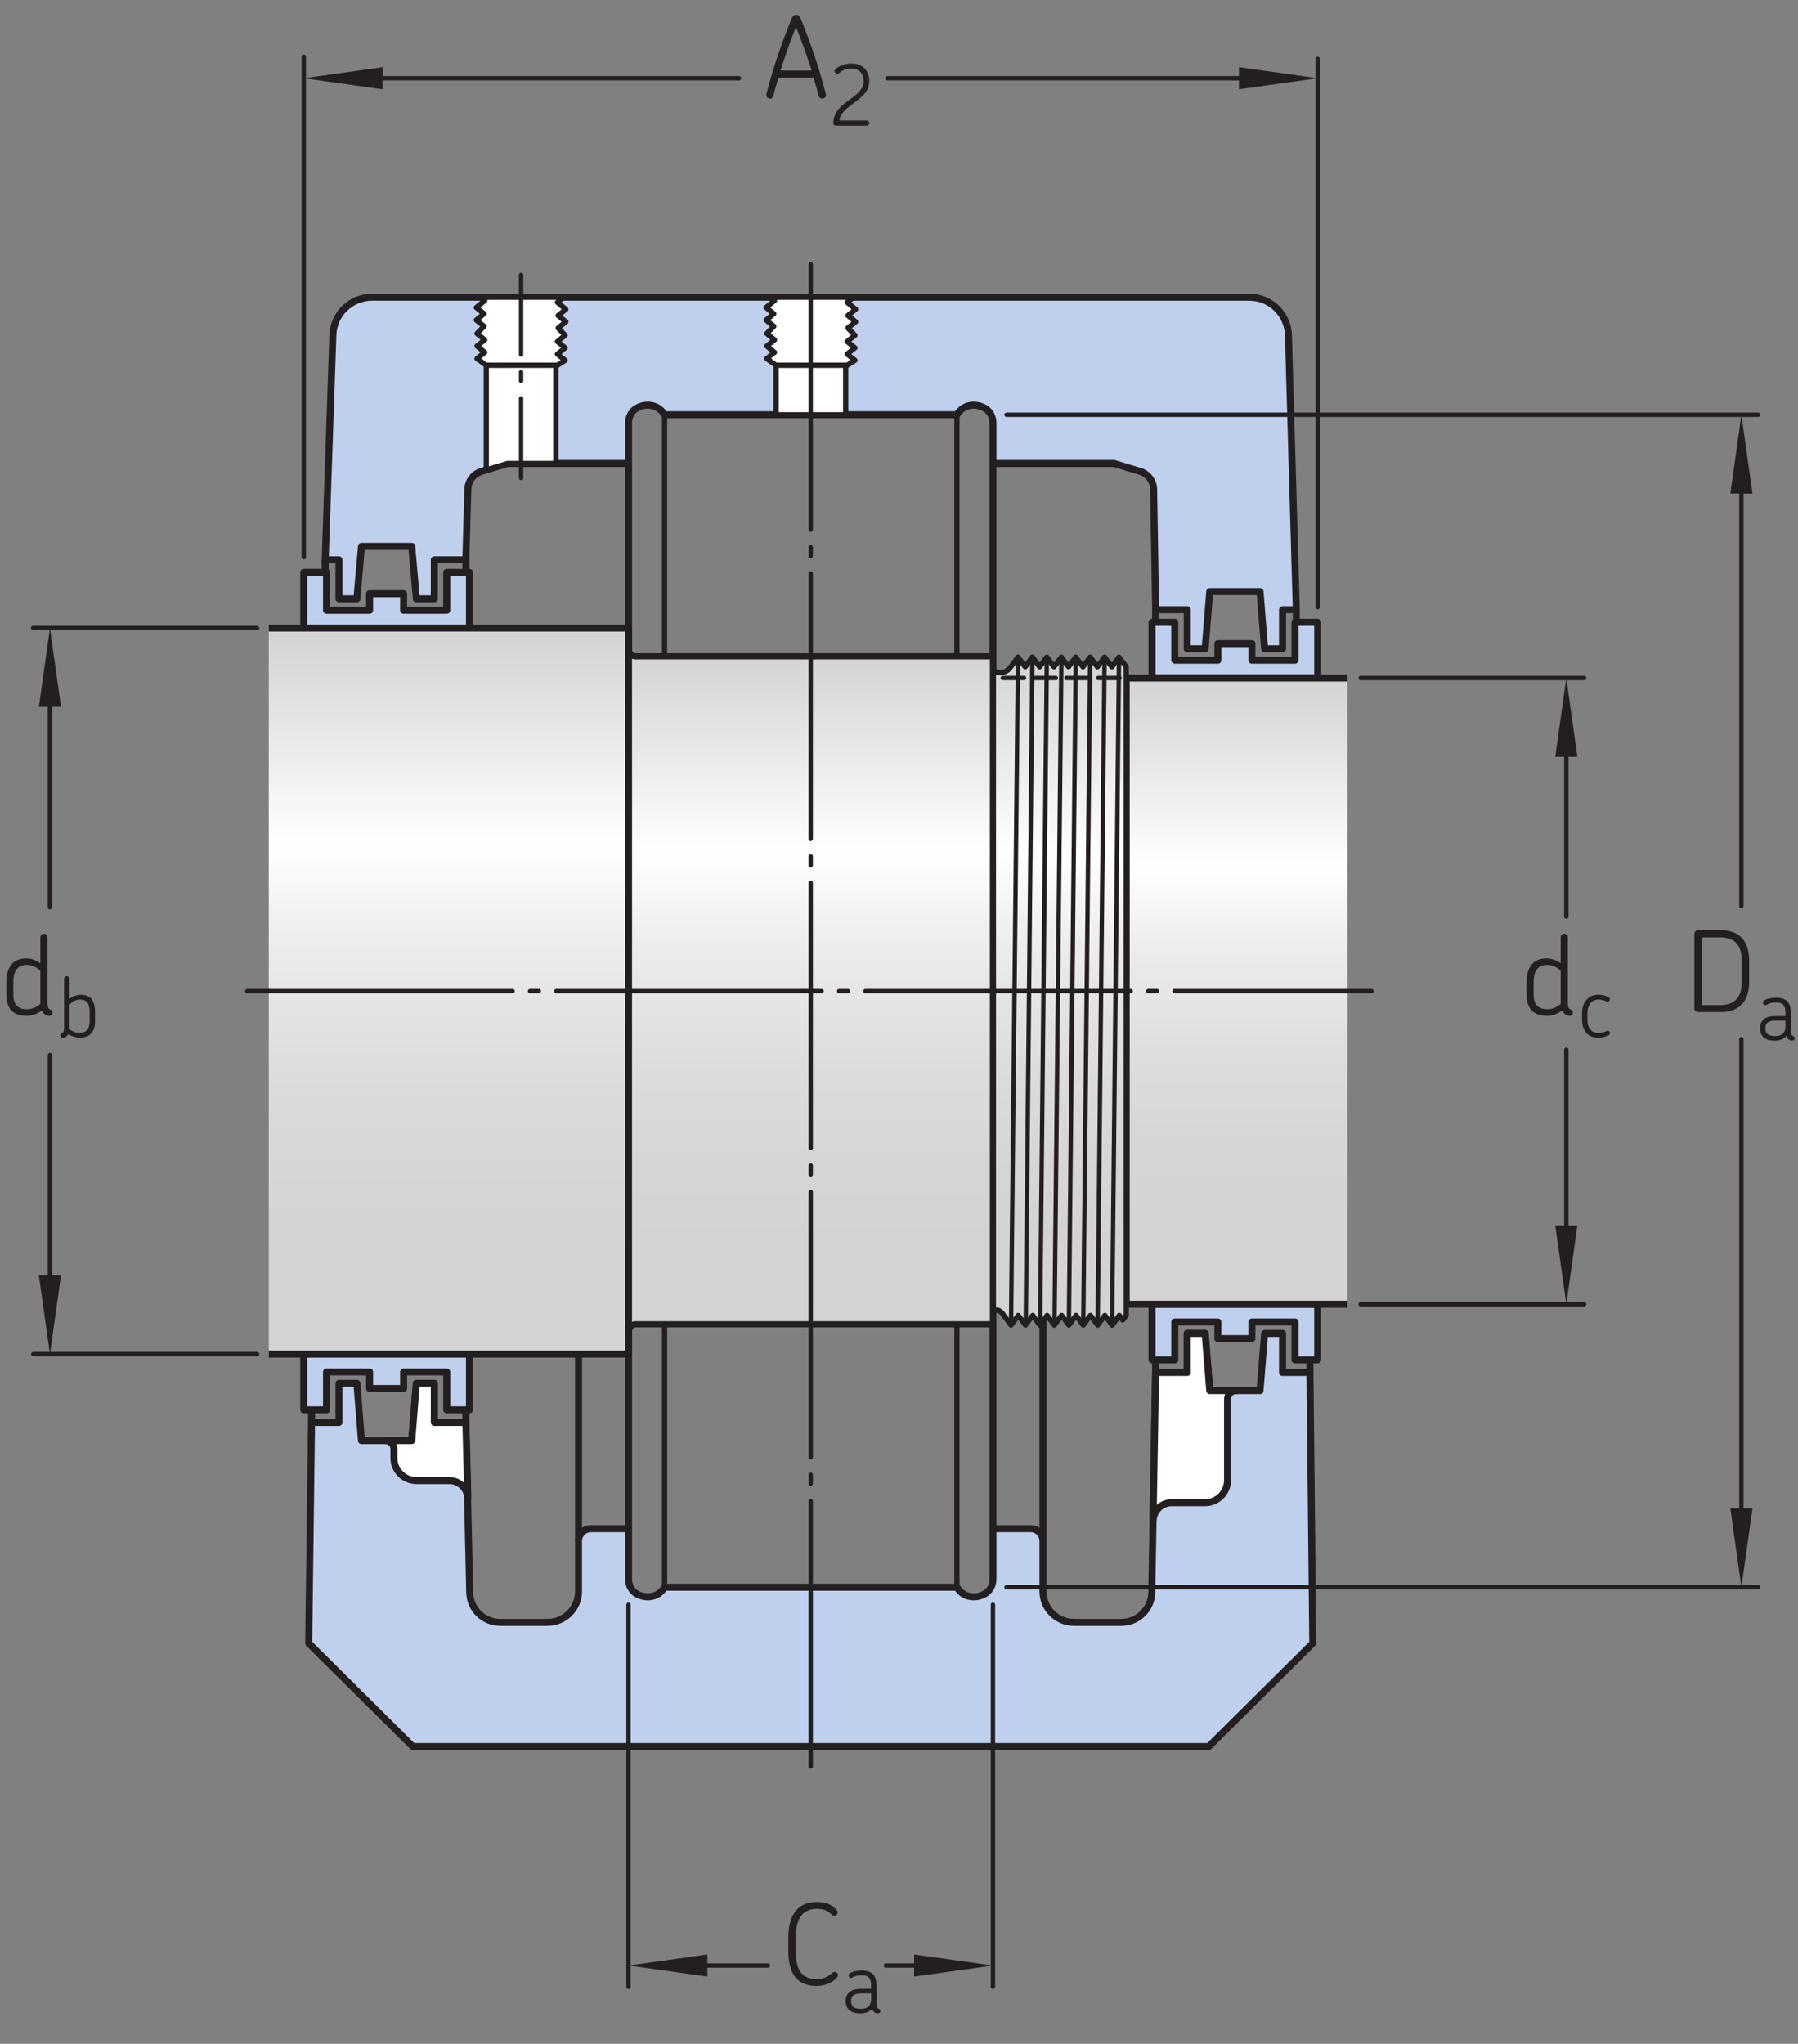 <?xml version="1.0" encoding="UTF-8"?>
<svg xmlns="http://www.w3.org/2000/svg" xmlns:xlink="http://www.w3.org/1999/xlink" width="192.106" height="218.286" viewBox="0 0 192.106 218.286">
<rect x="0" y="0" width="192.106" height="218.286" fill="#808080" stroke="none"/>
<defs>
<g>
<g id="glyph-0-0">
</g>
<g id="glyph-0-1">
<path d="M 5.609 -0.281 C 5.609 -0.406 5.562 -0.516 5.422 -0.562 C 5.156 -0.688 5.078 -0.828 5.078 -1.359 L 5.078 -8.297 C 5.078 -8.516 4.906 -8.688 4.688 -8.688 C 4.484 -8.688 4.312 -8.516 4.312 -8.297 L 4.312 -5.516 C 3.812 -5.922 3.234 -6.047 2.797 -6.047 C 1.234 -6.047 0.672 -4.953 0.672 -3.438 L 0.672 -2.281 C 0.672 -0.797 1.266 0.078 2.844 0.078 C 3.375 0.078 3.953 -0.109 4.469 -0.484 C 4.516 -0.391 4.578 -0.266 4.672 -0.188 C 4.844 -0.016 5.094 0.078 5.25 0.078 C 5.453 0.078 5.609 -0.047 5.609 -0.281 Z M 4.312 -1.188 C 3.844 -0.797 3.344 -0.625 2.922 -0.625 C 1.828 -0.625 1.422 -1.172 1.422 -2.25 L 1.422 -3.5 C 1.422 -4.688 1.859 -5.359 2.891 -5.359 C 3.281 -5.359 3.859 -5.203 4.312 -4.719 Z M 4.312 -1.188 "/>
</g>
<g id="glyph-0-2">
<path d="M 6.562 -0.391 C 5.828 -3.25 4.938 -5.844 3.891 -8.406 C 3.734 -8.781 3.562 -8.859 3.391 -8.859 C 3.219 -8.859 3.047 -8.781 2.891 -8.406 C 1.844 -5.844 0.953 -3.25 0.219 -0.391 C 0.125 -0.078 0.375 0.109 0.594 0.109 C 0.75 0.109 0.906 0.016 0.953 -0.188 C 1.125 -0.859 1.312 -1.516 1.5 -2.141 L 5.25 -2.141 C 5.438 -1.516 5.625 -0.859 5.797 -0.188 C 5.859 0.016 6.016 0.109 6.172 0.109 C 6.406 0.109 6.641 -0.078 6.562 -0.391 Z M 5.047 -2.891 L 1.719 -2.891 C 2.219 -4.5 2.766 -6.031 3.375 -7.547 C 3.984 -6.031 4.531 -4.5 5.047 -2.891 Z M 5.047 -2.891 "/>
</g>
<g id="glyph-0-3">
<path d="M 6.875 -3.234 L 6.875 -5.484 C 6.875 -6.797 6.469 -8.75 3.797 -8.75 L 1.422 -8.75 C 1.203 -8.75 1.016 -8.562 1.016 -8.359 L 1.016 -0.391 C 1.016 -0.188 1.203 0 1.422 0 L 3.797 0 C 6.469 0 6.875 -1.953 6.875 -3.234 Z M 6.078 -3.25 C 6.078 -2.094 5.766 -0.75 3.766 -0.75 L 1.812 -0.75 L 1.812 -7.984 L 3.766 -7.984 C 5.75 -7.984 6.078 -6.641 6.078 -5.469 Z M 6.078 -3.25 "/>
</g>
<g id="glyph-0-4">
<path d="M 6.109 -1.031 C 6.109 -1.219 5.969 -1.406 5.766 -1.391 C 5.594 -1.391 5.516 -1.266 5.297 -1.109 C 4.891 -0.766 4.328 -0.625 3.812 -0.625 C 2.25 -0.625 1.609 -1.609 1.609 -3.641 L 1.609 -5.094 C 1.609 -7.031 2.297 -8.125 3.875 -8.125 C 4.438 -8.125 4.922 -7.984 5.281 -7.656 C 5.453 -7.516 5.547 -7.375 5.719 -7.375 C 5.969 -7.391 6.078 -7.578 6.078 -7.75 C 6.078 -7.844 6.031 -7.938 5.953 -8.047 C 5.422 -8.641 4.625 -8.859 3.875 -8.859 C 1.672 -8.859 0.812 -7.25 0.812 -5.094 L 0.812 -3.641 C 0.812 -1.406 1.609 0.109 3.812 0.109 C 4.531 0.109 5.391 -0.109 5.969 -0.75 C 6.078 -0.844 6.109 -0.938 6.109 -1.031 Z M 6.109 -1.031 "/>
</g>
<g id="glyph-1-0">
</g>
<g id="glyph-1-1">
<path d="M 3.453 -0.547 C 3.391 -0.672 3.266 -0.734 3.109 -0.656 C 2.828 -0.516 2.547 -0.453 2.25 -0.453 C 1.453 -0.453 1.078 -1 1.078 -1.906 L 1.078 -2.578 C 1.078 -3.422 1.5 -4.016 2.266 -4.016 C 2.578 -4.016 2.844 -3.953 3.094 -3.828 C 3.234 -3.75 3.359 -3.812 3.422 -3.922 C 3.5 -4.047 3.469 -4.188 3.328 -4.281 C 3 -4.469 2.594 -4.531 2.234 -4.531 C 1.078 -4.531 0.5 -3.625 0.5 -2.547 L 0.5 -1.922 C 0.5 -0.781 1.031 0.047 2.219 0.047 C 2.594 0.047 2.984 -0.016 3.344 -0.203 C 3.469 -0.281 3.516 -0.422 3.453 -0.547 Z M 3.453 -0.547 "/>
</g>
<g id="glyph-1-2">
<path d="M 4.062 -1.75 L 4.062 -2.656 C 4.062 -3.766 3.688 -4.531 2.531 -4.531 C 2.109 -4.531 1.688 -4.391 1.328 -4.078 L 1.328 -6.234 C 1.328 -6.391 1.203 -6.516 1.047 -6.516 C 0.875 -6.516 0.75 -6.391 0.75 -6.234 L 0.75 -1.016 C 0.75 -0.625 0.688 -0.516 0.5 -0.422 C 0.391 -0.391 0.344 -0.312 0.344 -0.203 C 0.344 -0.031 0.484 0.047 0.641 0.047 C 0.75 0.047 0.938 -0.016 1.062 -0.141 C 1.125 -0.188 1.172 -0.266 1.219 -0.344 C 1.562 -0.094 1.984 0.047 2.438 0.047 C 3.578 0.047 4.062 -0.641 4.062 -1.75 Z M 3.484 -1.719 C 3.484 -0.906 3.172 -0.469 2.375 -0.469 C 2 -0.469 1.625 -0.609 1.328 -0.859 L 1.328 -3.453 C 1.641 -3.859 2.094 -4.016 2.453 -4.016 C 3.219 -4.016 3.484 -3.547 3.484 -2.703 Z M 3.484 -1.719 "/>
</g>
<g id="glyph-1-3">
<path d="M 4.422 -0.281 C 4.422 -0.438 4.297 -0.562 4.141 -0.562 L 1.219 -0.562 C 1.531 -2.344 4.422 -2.672 4.422 -4.766 C 4.422 -5.734 3.844 -6.641 2.531 -6.641 C 1.797 -6.641 1.234 -6.422 0.812 -6.047 C 0.75 -5.969 0.719 -5.906 0.719 -5.828 C 0.719 -5.672 0.859 -5.531 1.016 -5.531 C 1.172 -5.531 1.234 -5.703 1.578 -5.891 C 1.828 -6.016 2.141 -6.094 2.531 -6.094 C 3.422 -6.094 3.828 -5.484 3.828 -4.766 C 3.828 -3.562 2.453 -3 1.5 -2.141 C 1.016 -1.688 0.578 -1.094 0.578 -0.281 C 0.578 -0.109 0.688 0 0.875 0 L 4.141 0 C 4.297 0 4.422 -0.125 4.422 -0.281 Z M 4.422 -0.281 "/>
</g>
<g id="glyph-1-4">
<path d="M 4.047 -0.203 C 4.047 -0.312 4 -0.391 3.906 -0.422 C 3.719 -0.516 3.641 -0.625 3.641 -1.016 L 3.641 -2.781 C 3.641 -3.891 3.328 -4.531 2.047 -4.531 C 1.531 -4.531 1.109 -4.438 0.781 -4.234 C 0.484 -4.047 0.75 -3.625 1.047 -3.781 C 1.281 -3.922 1.578 -4.031 2.031 -4.031 C 2.891 -4.031 3.062 -3.641 3.062 -2.812 L 3.062 -2.578 L 1.938 -2.578 C 0.797 -2.578 0.344 -2 0.344 -1.312 L 0.344 -1.234 C 0.344 -0.547 0.766 0.047 1.891 0.047 C 2.297 0.047 2.828 -0.031 3.156 -0.453 C 3.188 -0.328 3.25 -0.219 3.344 -0.141 C 3.453 -0.016 3.641 0.047 3.766 0.047 C 3.922 0.047 4.047 -0.031 4.047 -0.203 Z M 3.062 -1.5 C 3.078 -0.781 2.656 -0.438 1.969 -0.438 C 1.125 -0.438 0.922 -0.812 0.922 -1.219 L 0.922 -1.312 C 0.922 -1.703 1.109 -2.094 1.984 -2.094 L 3.062 -2.094 Z M 3.062 -1.5 "/>
</g>
</g>
<clipPath id="clip-0">
<path clip-rule="nonzero" d="M 120.328 72.414 L 143.965 72.414 L 143.965 139.301 L 120.328 139.301 Z M 120.328 72.414 "/>
</clipPath>
<linearGradient id="linear-pattern-0" gradientUnits="userSpaceOnUse" x1="0" y1="0" x2="0.997" y2="0" gradientTransform="matrix(0, 67.054, 67.054, 0, 132.147, 72.414)">
<stop offset="0" stop-color="rgb(82.745%, 82.431%, 82.509%)" stop-opacity="1"/>
<stop offset="0.004" stop-color="rgb(82.971%, 82.661%, 82.738%)" stop-opacity="1"/>
<stop offset="0.008" stop-color="rgb(83.194%, 82.889%, 82.965%)" stop-opacity="1"/>
<stop offset="0.012" stop-color="rgb(83.418%, 83.116%, 83.191%)" stop-opacity="1"/>
<stop offset="0.016" stop-color="rgb(83.643%, 83.345%, 83.418%)" stop-opacity="1"/>
<stop offset="0.02" stop-color="rgb(83.867%, 83.574%, 83.647%)" stop-opacity="1"/>
<stop offset="0.023" stop-color="rgb(84.091%, 83.801%, 83.873%)" stop-opacity="1"/>
<stop offset="0.027" stop-color="rgb(84.314%, 84.029%, 84.1%)" stop-opacity="1"/>
<stop offset="0.031" stop-color="rgb(84.538%, 84.258%, 84.326%)" stop-opacity="1"/>
<stop offset="0.035" stop-color="rgb(84.764%, 84.486%, 84.555%)" stop-opacity="1"/>
<stop offset="0.039" stop-color="rgb(84.987%, 84.714%, 84.782%)" stop-opacity="1"/>
<stop offset="0.043" stop-color="rgb(85.211%, 84.943%, 85.008%)" stop-opacity="1"/>
<stop offset="0.047" stop-color="rgb(85.435%, 85.17%, 85.236%)" stop-opacity="1"/>
<stop offset="0.051" stop-color="rgb(85.66%, 85.399%, 85.464%)" stop-opacity="1"/>
<stop offset="0.055" stop-color="rgb(85.884%, 85.626%, 85.69%)" stop-opacity="1"/>
<stop offset="0.059" stop-color="rgb(86.107%, 85.855%, 85.918%)" stop-opacity="1"/>
<stop offset="0.062" stop-color="rgb(86.331%, 86.082%, 86.145%)" stop-opacity="1"/>
<stop offset="0.066" stop-color="rgb(86.557%, 86.311%, 86.372%)" stop-opacity="1"/>
<stop offset="0.07" stop-color="rgb(86.78%, 86.54%, 86.6%)" stop-opacity="1"/>
<stop offset="0.074" stop-color="rgb(87.004%, 86.768%, 86.826%)" stop-opacity="1"/>
<stop offset="0.078" stop-color="rgb(87.228%, 86.995%, 87.053%)" stop-opacity="1"/>
<stop offset="0.082" stop-color="rgb(87.453%, 87.224%, 87.282%)" stop-opacity="1"/>
<stop offset="0.086" stop-color="rgb(87.677%, 87.453%, 87.508%)" stop-opacity="1"/>
<stop offset="0.09" stop-color="rgb(87.9%, 87.68%, 87.735%)" stop-opacity="1"/>
<stop offset="0.094" stop-color="rgb(88.124%, 87.907%, 87.962%)" stop-opacity="1"/>
<stop offset="0.098" stop-color="rgb(88.35%, 88.138%, 88.19%)" stop-opacity="1"/>
<stop offset="0.102" stop-color="rgb(88.573%, 88.365%, 88.417%)" stop-opacity="1"/>
<stop offset="0.105" stop-color="rgb(88.797%, 88.593%, 88.644%)" stop-opacity="1"/>
<stop offset="0.109" stop-color="rgb(89.021%, 88.821%, 88.87%)" stop-opacity="1"/>
<stop offset="0.113" stop-color="rgb(89.246%, 89.05%, 89.099%)" stop-opacity="1"/>
<stop offset="0.117" stop-color="rgb(89.47%, 89.278%, 89.325%)" stop-opacity="1"/>
<stop offset="0.121" stop-color="rgb(89.693%, 89.507%, 89.552%)" stop-opacity="1"/>
<stop offset="0.125" stop-color="rgb(89.917%, 89.734%, 89.78%)" stop-opacity="1"/>
<stop offset="0.129" stop-color="rgb(90.143%, 89.963%, 90.007%)" stop-opacity="1"/>
<stop offset="0.133" stop-color="rgb(90.366%, 90.19%, 90.234%)" stop-opacity="1"/>
<stop offset="0.137" stop-color="rgb(90.59%, 90.419%, 90.462%)" stop-opacity="1"/>
<stop offset="0.141" stop-color="rgb(90.814%, 90.646%, 90.688%)" stop-opacity="1"/>
<stop offset="0.145" stop-color="rgb(91.037%, 90.874%, 90.915%)" stop-opacity="1"/>
<stop offset="0.148" stop-color="rgb(91.261%, 91.103%, 91.142%)" stop-opacity="1"/>
<stop offset="0.152" stop-color="rgb(91.486%, 91.331%, 91.37%)" stop-opacity="1"/>
<stop offset="0.156" stop-color="rgb(91.71%, 91.559%, 91.597%)" stop-opacity="1"/>
<stop offset="0.16" stop-color="rgb(91.934%, 91.788%, 91.823%)" stop-opacity="1"/>
<stop offset="0.164" stop-color="rgb(92.157%, 92.015%, 92.05%)" stop-opacity="1"/>
<stop offset="0.168" stop-color="rgb(92.383%, 92.244%, 92.279%)" stop-opacity="1"/>
<stop offset="0.172" stop-color="rgb(92.607%, 92.471%, 92.505%)" stop-opacity="1"/>
<stop offset="0.176" stop-color="rgb(92.83%, 92.7%, 92.732%)" stop-opacity="1"/>
<stop offset="0.18" stop-color="rgb(93.054%, 92.928%, 92.96%)" stop-opacity="1"/>
<stop offset="0.184" stop-color="rgb(93.279%, 93.156%, 93.187%)" stop-opacity="1"/>
<stop offset="0.188" stop-color="rgb(93.503%, 93.385%, 93.414%)" stop-opacity="1"/>
<stop offset="0.191" stop-color="rgb(93.727%, 93.613%, 93.642%)" stop-opacity="1"/>
<stop offset="0.195" stop-color="rgb(93.95%, 93.84%, 93.867%)" stop-opacity="1"/>
<stop offset="0.199" stop-color="rgb(94.176%, 94.069%, 94.096%)" stop-opacity="1"/>
<stop offset="0.203" stop-color="rgb(94.4%, 94.298%, 94.322%)" stop-opacity="1"/>
<stop offset="0.207" stop-color="rgb(94.623%, 94.525%, 94.55%)" stop-opacity="1"/>
<stop offset="0.211" stop-color="rgb(94.847%, 94.753%, 94.777%)" stop-opacity="1"/>
<stop offset="0.215" stop-color="rgb(95.071%, 94.983%, 95.004%)" stop-opacity="1"/>
<stop offset="0.219" stop-color="rgb(95.296%, 95.21%, 95.232%)" stop-opacity="1"/>
<stop offset="0.223" stop-color="rgb(95.52%, 95.438%, 95.459%)" stop-opacity="1"/>
<stop offset="0.227" stop-color="rgb(95.743%, 95.667%, 95.685%)" stop-opacity="1"/>
<stop offset="0.23" stop-color="rgb(95.969%, 95.895%, 95.914%)" stop-opacity="1"/>
<stop offset="0.234" stop-color="rgb(96.193%, 96.123%, 96.14%)" stop-opacity="1"/>
<stop offset="0.238" stop-color="rgb(96.416%, 96.35%, 96.367%)" stop-opacity="1"/>
<stop offset="0.242" stop-color="rgb(96.64%, 96.579%, 96.594%)" stop-opacity="1"/>
<stop offset="0.246" stop-color="rgb(96.864%, 96.808%, 96.822%)" stop-opacity="1"/>
<stop offset="0.25" stop-color="rgb(97.089%, 97.035%, 97.049%)" stop-opacity="1"/>
<stop offset="0.254" stop-color="rgb(97.313%, 97.264%, 97.276%)" stop-opacity="1"/>
<stop offset="0.258" stop-color="rgb(97.536%, 97.491%, 97.502%)" stop-opacity="1"/>
<stop offset="0.262" stop-color="rgb(97.762%, 97.72%, 97.731%)" stop-opacity="1"/>
<stop offset="0.266" stop-color="rgb(97.986%, 97.949%, 97.958%)" stop-opacity="1"/>
<stop offset="0.27" stop-color="rgb(98.209%, 98.177%, 98.184%)" stop-opacity="1"/>
<stop offset="0.273" stop-color="rgb(98.433%, 98.404%, 98.412%)" stop-opacity="1"/>
<stop offset="0.277" stop-color="rgb(98.657%, 98.633%, 98.639%)" stop-opacity="1"/>
<stop offset="0.281" stop-color="rgb(98.882%, 98.862%, 98.866%)" stop-opacity="1"/>
<stop offset="0.285" stop-color="rgb(99.106%, 99.089%, 99.094%)" stop-opacity="1"/>
<stop offset="0.289" stop-color="rgb(99.329%, 99.316%, 99.319%)" stop-opacity="1"/>
<stop offset="0.293" stop-color="rgb(99.554%, 99.547%, 99.548%)" stop-opacity="1"/>
<stop offset="0.297" stop-color="rgb(99.779%, 99.774%, 99.776%)" stop-opacity="1"/>
<stop offset="0.305" stop-color="rgb(99.768%, 99.763%, 99.765%)" stop-opacity="1"/>
<stop offset="0.309" stop-color="rgb(99.519%, 99.51%, 99.512%)" stop-opacity="1"/>
<stop offset="0.312" stop-color="rgb(99.28%, 99.266%, 99.269%)" stop-opacity="1"/>
<stop offset="0.316" stop-color="rgb(99.045%, 99.028%, 99.031%)" stop-opacity="1"/>
<stop offset="0.32" stop-color="rgb(98.81%, 98.788%, 98.795%)" stop-opacity="1"/>
<stop offset="0.324" stop-color="rgb(98.581%, 98.555%, 98.561%)" stop-opacity="1"/>
<stop offset="0.328" stop-color="rgb(98.351%, 98.32%, 98.328%)" stop-opacity="1"/>
<stop offset="0.332" stop-color="rgb(98.125%, 98.091%, 98.099%)" stop-opacity="1"/>
<stop offset="0.336" stop-color="rgb(97.899%, 97.861%, 97.87%)" stop-opacity="1"/>
<stop offset="0.34" stop-color="rgb(97.676%, 97.633%, 97.644%)" stop-opacity="1"/>
<stop offset="0.344" stop-color="rgb(97.453%, 97.408%, 97.418%)" stop-opacity="1"/>
<stop offset="0.348" stop-color="rgb(97.235%, 97.185%, 97.197%)" stop-opacity="1"/>
<stop offset="0.352" stop-color="rgb(97.017%, 96.962%, 96.976%)" stop-opacity="1"/>
<stop offset="0.355" stop-color="rgb(96.803%, 96.745%, 96.759%)" stop-opacity="1"/>
<stop offset="0.359" stop-color="rgb(96.588%, 96.527%, 96.542%)" stop-opacity="1"/>
<stop offset="0.363" stop-color="rgb(96.378%, 96.312%, 96.329%)" stop-opacity="1"/>
<stop offset="0.367" stop-color="rgb(96.167%, 96.097%, 96.115%)" stop-opacity="1"/>
<stop offset="0.371" stop-color="rgb(95.961%, 95.888%, 95.906%)" stop-opacity="1"/>
<stop offset="0.375" stop-color="rgb(95.753%, 95.677%, 95.695%)" stop-opacity="1"/>
<stop offset="0.379" stop-color="rgb(95.552%, 95.471%, 95.491%)" stop-opacity="1"/>
<stop offset="0.383" stop-color="rgb(95.349%, 95.265%, 95.287%)" stop-opacity="1"/>
<stop offset="0.387" stop-color="rgb(95.151%, 95.062%, 95.085%)" stop-opacity="1"/>
<stop offset="0.391" stop-color="rgb(94.952%, 94.861%, 94.884%)" stop-opacity="1"/>
<stop offset="0.395" stop-color="rgb(94.757%, 94.662%, 94.685%)" stop-opacity="1"/>
<stop offset="0.398" stop-color="rgb(94.562%, 94.463%, 94.487%)" stop-opacity="1"/>
<stop offset="0.402" stop-color="rgb(94.371%, 94.267%, 94.293%)" stop-opacity="1"/>
<stop offset="0.406" stop-color="rgb(94.18%, 94.073%, 94.099%)" stop-opacity="1"/>
<stop offset="0.41" stop-color="rgb(93.993%, 93.883%, 93.91%)" stop-opacity="1"/>
<stop offset="0.414" stop-color="rgb(93.805%, 93.694%, 93.721%)" stop-opacity="1"/>
<stop offset="0.418" stop-color="rgb(93.623%, 93.507%, 93.535%)" stop-opacity="1"/>
<stop offset="0.422" stop-color="rgb(93.439%, 93.32%, 93.349%)" stop-opacity="1"/>
<stop offset="0.426" stop-color="rgb(93.259%, 93.137%, 93.167%)" stop-opacity="1"/>
<stop offset="0.43" stop-color="rgb(93.079%, 92.953%, 92.984%)" stop-opacity="1"/>
<stop offset="0.434" stop-color="rgb(92.903%, 92.773%, 92.805%)" stop-opacity="1"/>
<stop offset="0.438" stop-color="rgb(92.726%, 92.593%, 92.627%)" stop-opacity="1"/>
<stop offset="0.441" stop-color="rgb(92.554%, 92.418%, 92.451%)" stop-opacity="1"/>
<stop offset="0.445" stop-color="rgb(92.381%, 92.242%, 92.278%)" stop-opacity="1"/>
<stop offset="0.453" stop-color="rgb(92.213%, 92.072%, 92.107%)" stop-opacity="1"/>
<stop offset="0.461" stop-color="rgb(91.879%, 91.733%, 91.769%)" stop-opacity="1"/>
<stop offset="0.469" stop-color="rgb(91.553%, 91.399%, 91.437%)" stop-opacity="1"/>
<stop offset="0.477" stop-color="rgb(91.232%, 91.072%, 91.112%)" stop-opacity="1"/>
<stop offset="0.484" stop-color="rgb(90.919%, 90.755%, 90.796%)" stop-opacity="1"/>
<stop offset="0.492" stop-color="rgb(90.614%, 90.443%, 90.486%)" stop-opacity="1"/>
<stop offset="0.5" stop-color="rgb(90.315%, 90.14%, 90.184%)" stop-opacity="1"/>
<stop offset="0.508" stop-color="rgb(90.025%, 89.844%, 89.888%)" stop-opacity="1"/>
<stop offset="0.516" stop-color="rgb(89.74%, 89.554%, 89.601%)" stop-opacity="1"/>
<stop offset="0.523" stop-color="rgb(89.462%, 89.272%, 89.319%)" stop-opacity="1"/>
<stop offset="0.531" stop-color="rgb(89.192%, 88.995%, 89.044%)" stop-opacity="1"/>
<stop offset="0.539" stop-color="rgb(88.927%, 88.725%, 88.776%)" stop-opacity="1"/>
<stop offset="0.547" stop-color="rgb(88.669%, 88.463%, 88.515%)" stop-opacity="1"/>
<stop offset="0.555" stop-color="rgb(88.417%, 88.206%, 88.26%)" stop-opacity="1"/>
<stop offset="0.562" stop-color="rgb(88.174%, 87.959%, 88.013%)" stop-opacity="1"/>
<stop offset="0.57" stop-color="rgb(87.936%, 87.717%, 87.772%)" stop-opacity="1"/>
<stop offset="0.578" stop-color="rgb(87.704%, 87.48%, 87.537%)" stop-opacity="1"/>
<stop offset="0.586" stop-color="rgb(87.479%, 87.251%, 87.308%)" stop-opacity="1"/>
<stop offset="0.594" stop-color="rgb(87.26%, 87.029%, 87.086%)" stop-opacity="1"/>
<stop offset="0.602" stop-color="rgb(87.047%, 86.812%, 86.87%)" stop-opacity="1"/>
<stop offset="0.609" stop-color="rgb(86.841%, 86.601%, 86.661%)" stop-opacity="1"/>
<stop offset="0.617" stop-color="rgb(86.641%, 86.397%, 86.458%)" stop-opacity="1"/>
<stop offset="0.625" stop-color="rgb(86.446%, 86.198%, 86.261%)" stop-opacity="1"/>
<stop offset="0.633" stop-color="rgb(86.258%, 86.008%, 86.07%)" stop-opacity="1"/>
<stop offset="0.641" stop-color="rgb(86.076%, 85.823%, 85.886%)" stop-opacity="1"/>
<stop offset="0.648" stop-color="rgb(85.898%, 85.641%, 85.706%)" stop-opacity="1"/>
<stop offset="0.656" stop-color="rgb(85.728%, 85.469%, 85.533%)" stop-opacity="1"/>
<stop offset="0.672" stop-color="rgb(85.484%, 85.22%, 85.286%)" stop-opacity="1"/>
<stop offset="0.688" stop-color="rgb(85.176%, 84.908%, 84.975%)" stop-opacity="1"/>
<stop offset="0.703" stop-color="rgb(84.891%, 84.616%, 84.685%)" stop-opacity="1"/>
<stop offset="0.719" stop-color="rgb(84.627%, 84.348%, 84.416%)" stop-opacity="1"/>
<stop offset="0.734" stop-color="rgb(84.381%, 84.097%, 84.167%)" stop-opacity="1"/>
<stop offset="0.75" stop-color="rgb(84.158%, 83.87%, 83.942%)" stop-opacity="1"/>
<stop offset="0.766" stop-color="rgb(83.954%, 83.662%, 83.734%)" stop-opacity="1"/>
<stop offset="0.781" stop-color="rgb(83.769%, 83.475%, 83.548%)" stop-opacity="1"/>
<stop offset="0.812" stop-color="rgb(83.533%, 83.234%, 83.307%)" stop-opacity="1"/>
<stop offset="0.844" stop-color="rgb(83.267%, 82.962%, 83.038%)" stop-opacity="1"/>
<stop offset="0.875" stop-color="rgb(83.064%, 82.756%, 82.832%)" stop-opacity="1"/>
<stop offset="1" stop-color="rgb(82.863%, 82.55%, 82.628%)" stop-opacity="1"/>
</linearGradient>
<clipPath id="clip-1">
<path clip-rule="nonzero" d="M 106 70 L 121 70 L 121 142 L 106 142 Z M 106 70 "/>
</clipPath>
<clipPath id="clip-2">
<path clip-rule="nonzero" d="M 118.793 71.223 L 118.016 70.184 L 117.246 71.223 L 116.48 70.184 L 115.711 71.223 L 114.938 70.184 L 114.164 71.223 L 113.395 70.184 L 112.613 71.223 L 111.848 70.184 L 111.078 71.223 L 110.305 70.184 L 109.535 71.223 L 108.766 70.184 L 107.992 71.223 C 107.418 72.09 106.113 72.043 106.09 71.223 L 106.094 140.625 C 106.094 139.82 106.68 139.625 107.25 140.488 L 108.023 141.527 L 108.797 140.488 L 109.562 141.527 L 110.34 140.488 L 111.105 141.527 L 111.875 140.488 L 112.652 141.527 L 113.426 140.488 L 114.195 141.527 L 114.973 140.488 L 115.738 141.527 L 116.508 140.488 L 117.277 141.527 L 118.051 140.488 L 118.82 141.527 L 119.59 140.488 L 119.957 140.988 L 120.328 140.488 L 120.328 71.223 L 119.562 70.184 Z M 118.793 71.223 "/>
</clipPath>
<clipPath id="clip-3">
<path clip-rule="nonzero" d="M 118.793 71.223 L 118.016 70.184 L 117.246 71.223 L 116.48 70.184 L 115.711 71.223 L 114.938 70.184 L 114.164 71.223 L 113.395 70.184 L 112.613 71.223 L 111.848 70.184 L 111.078 71.223 L 110.305 70.184 L 109.535 71.223 L 108.766 70.184 L 107.992 71.223 C 107.418 72.09 106.113 72.043 106.09 71.223 L 106.094 140.625 C 106.094 139.82 106.68 139.625 107.25 140.488 L 108.023 141.527 L 108.797 140.488 L 109.562 141.527 L 110.34 140.488 L 111.105 141.527 L 111.875 140.488 L 112.652 141.527 L 113.426 140.488 L 114.195 141.527 L 114.973 140.488 L 115.738 141.527 L 116.508 140.488 L 117.277 141.527 L 118.051 140.488 L 118.82 141.527 L 119.59 140.488 L 119.957 140.988 L 120.328 140.488 L 120.328 71.223 L 119.562 70.184 "/>
</clipPath>
<linearGradient id="linear-pattern-1" gradientUnits="userSpaceOnUse" x1="0.004" y1="0" x2="0.999" y2="0" gradientTransform="matrix(0, 71.667, -71.667, 0, 113.21, 69.911)">
<stop offset="0" stop-color="rgb(82.965%, 82.655%, 82.732%)" stop-opacity="1"/>
<stop offset="0.004" stop-color="rgb(83.189%, 82.883%, 82.959%)" stop-opacity="1"/>
<stop offset="0.008" stop-color="rgb(83.412%, 83.112%, 83.186%)" stop-opacity="1"/>
<stop offset="0.012" stop-color="rgb(83.636%, 83.339%, 83.412%)" stop-opacity="1"/>
<stop offset="0.016" stop-color="rgb(83.859%, 83.565%, 83.638%)" stop-opacity="1"/>
<stop offset="0.02" stop-color="rgb(84.084%, 83.794%, 83.865%)" stop-opacity="1"/>
<stop offset="0.023" stop-color="rgb(84.306%, 84.021%, 84.093%)" stop-opacity="1"/>
<stop offset="0.027" stop-color="rgb(84.531%, 84.248%, 84.319%)" stop-opacity="1"/>
<stop offset="0.031" stop-color="rgb(84.755%, 84.477%, 84.546%)" stop-opacity="1"/>
<stop offset="0.035" stop-color="rgb(84.978%, 84.705%, 84.773%)" stop-opacity="1"/>
<stop offset="0.039" stop-color="rgb(85.202%, 84.932%, 84.999%)" stop-opacity="1"/>
<stop offset="0.043" stop-color="rgb(85.426%, 85.161%, 85.226%)" stop-opacity="1"/>
<stop offset="0.047" stop-color="rgb(85.649%, 85.388%, 85.454%)" stop-opacity="1"/>
<stop offset="0.051" stop-color="rgb(85.873%, 85.616%, 85.68%)" stop-opacity="1"/>
<stop offset="0.055" stop-color="rgb(86.096%, 85.843%, 85.905%)" stop-opacity="1"/>
<stop offset="0.059" stop-color="rgb(86.319%, 86.07%, 86.133%)" stop-opacity="1"/>
<stop offset="0.062" stop-color="rgb(86.543%, 86.298%, 86.359%)" stop-opacity="1"/>
<stop offset="0.066" stop-color="rgb(86.768%, 86.526%, 86.586%)" stop-opacity="1"/>
<stop offset="0.07" stop-color="rgb(86.99%, 86.754%, 86.813%)" stop-opacity="1"/>
<stop offset="0.074" stop-color="rgb(87.215%, 86.981%, 87.039%)" stop-opacity="1"/>
<stop offset="0.078" stop-color="rgb(87.439%, 87.21%, 87.267%)" stop-opacity="1"/>
<stop offset="0.082" stop-color="rgb(87.662%, 87.437%, 87.494%)" stop-opacity="1"/>
<stop offset="0.086" stop-color="rgb(87.886%, 87.665%, 87.72%)" stop-opacity="1"/>
<stop offset="0.09" stop-color="rgb(88.11%, 87.894%, 87.947%)" stop-opacity="1"/>
<stop offset="0.094" stop-color="rgb(88.332%, 88.12%, 88.173%)" stop-opacity="1"/>
<stop offset="0.098" stop-color="rgb(88.556%, 88.348%, 88.399%)" stop-opacity="1"/>
<stop offset="0.102" stop-color="rgb(88.78%, 88.576%, 88.626%)" stop-opacity="1"/>
<stop offset="0.105" stop-color="rgb(89.003%, 88.803%, 88.853%)" stop-opacity="1"/>
<stop offset="0.109" stop-color="rgb(89.227%, 89.032%, 89.079%)" stop-opacity="1"/>
<stop offset="0.113" stop-color="rgb(89.452%, 89.259%, 89.307%)" stop-opacity="1"/>
<stop offset="0.117" stop-color="rgb(89.674%, 89.487%, 89.534%)" stop-opacity="1"/>
<stop offset="0.121" stop-color="rgb(89.899%, 89.716%, 89.76%)" stop-opacity="1"/>
<stop offset="0.125" stop-color="rgb(90.123%, 89.943%, 89.987%)" stop-opacity="1"/>
<stop offset="0.129" stop-color="rgb(90.346%, 90.17%, 90.215%)" stop-opacity="1"/>
<stop offset="0.133" stop-color="rgb(90.569%, 90.398%, 90.44%)" stop-opacity="1"/>
<stop offset="0.137" stop-color="rgb(90.793%, 90.625%, 90.666%)" stop-opacity="1"/>
<stop offset="0.141" stop-color="rgb(91.016%, 90.852%, 90.894%)" stop-opacity="1"/>
<stop offset="0.145" stop-color="rgb(91.24%, 91.081%, 91.121%)" stop-opacity="1"/>
<stop offset="0.148" stop-color="rgb(91.464%, 91.309%, 91.347%)" stop-opacity="1"/>
<stop offset="0.152" stop-color="rgb(91.687%, 91.536%, 91.574%)" stop-opacity="1"/>
<stop offset="0.156" stop-color="rgb(91.911%, 91.765%, 91.801%)" stop-opacity="1"/>
<stop offset="0.16" stop-color="rgb(92.136%, 91.992%, 92.027%)" stop-opacity="1"/>
<stop offset="0.164" stop-color="rgb(92.358%, 92.218%, 92.253%)" stop-opacity="1"/>
<stop offset="0.168" stop-color="rgb(92.581%, 92.447%, 92.48%)" stop-opacity="1"/>
<stop offset="0.172" stop-color="rgb(92.805%, 92.674%, 92.706%)" stop-opacity="1"/>
<stop offset="0.176" stop-color="rgb(93.03%, 92.902%, 92.934%)" stop-opacity="1"/>
<stop offset="0.18" stop-color="rgb(93.253%, 93.13%, 93.161%)" stop-opacity="1"/>
<stop offset="0.184" stop-color="rgb(93.477%, 93.358%, 93.387%)" stop-opacity="1"/>
<stop offset="0.188" stop-color="rgb(93.7%, 93.585%, 93.614%)" stop-opacity="1"/>
<stop offset="0.191" stop-color="rgb(93.924%, 93.814%, 93.842%)" stop-opacity="1"/>
<stop offset="0.195" stop-color="rgb(94.148%, 94.041%, 94.067%)" stop-opacity="1"/>
<stop offset="0.199" stop-color="rgb(94.371%, 94.269%, 94.295%)" stop-opacity="1"/>
<stop offset="0.203" stop-color="rgb(94.594%, 94.496%, 94.521%)" stop-opacity="1"/>
<stop offset="0.207" stop-color="rgb(94.818%, 94.724%, 94.746%)" stop-opacity="1"/>
<stop offset="0.211" stop-color="rgb(95.042%, 94.951%, 94.974%)" stop-opacity="1"/>
<stop offset="0.215" stop-color="rgb(95.265%, 95.18%, 95.201%)" stop-opacity="1"/>
<stop offset="0.219" stop-color="rgb(95.49%, 95.407%, 95.427%)" stop-opacity="1"/>
<stop offset="0.223" stop-color="rgb(95.714%, 95.634%, 95.654%)" stop-opacity="1"/>
<stop offset="0.227" stop-color="rgb(95.937%, 95.863%, 95.882%)" stop-opacity="1"/>
<stop offset="0.23" stop-color="rgb(96.161%, 96.091%, 96.107%)" stop-opacity="1"/>
<stop offset="0.234" stop-color="rgb(96.385%, 96.318%, 96.335%)" stop-opacity="1"/>
<stop offset="0.238" stop-color="rgb(96.608%, 96.547%, 96.562%)" stop-opacity="1"/>
<stop offset="0.242" stop-color="rgb(96.831%, 96.773%, 96.788%)" stop-opacity="1"/>
<stop offset="0.246" stop-color="rgb(97.055%, 97.002%, 97.014%)" stop-opacity="1"/>
<stop offset="0.25" stop-color="rgb(97.278%, 97.229%, 97.241%)" stop-opacity="1"/>
<stop offset="0.254" stop-color="rgb(97.502%, 97.456%, 97.469%)" stop-opacity="1"/>
<stop offset="0.258" stop-color="rgb(97.726%, 97.685%, 97.694%)" stop-opacity="1"/>
<stop offset="0.262" stop-color="rgb(97.949%, 97.913%, 97.922%)" stop-opacity="1"/>
<stop offset="0.266" stop-color="rgb(98.174%, 98.14%, 98.149%)" stop-opacity="1"/>
<stop offset="0.27" stop-color="rgb(98.398%, 98.367%, 98.375%)" stop-opacity="1"/>
<stop offset="0.273" stop-color="rgb(98.621%, 98.596%, 98.602%)" stop-opacity="1"/>
<stop offset="0.277" stop-color="rgb(98.845%, 98.824%, 98.83%)" stop-opacity="1"/>
<stop offset="0.281" stop-color="rgb(99.068%, 99.051%, 99.054%)" stop-opacity="1"/>
<stop offset="0.285" stop-color="rgb(99.29%, 99.278%, 99.281%)" stop-opacity="1"/>
<stop offset="0.289" stop-color="rgb(99.515%, 99.506%, 99.509%)" stop-opacity="1"/>
<stop offset="0.293" stop-color="rgb(99.739%, 99.734%, 99.734%)" stop-opacity="1"/>
<stop offset="0.297" stop-color="rgb(99.962%, 99.962%, 99.962%)" stop-opacity="1"/>
<stop offset="0.301" stop-color="rgb(99.76%, 99.757%, 99.757%)" stop-opacity="1"/>
<stop offset="0.305" stop-color="rgb(99.559%, 99.551%, 99.553%)" stop-opacity="1"/>
<stop offset="0.309" stop-color="rgb(99.324%, 99.312%, 99.315%)" stop-opacity="1"/>
<stop offset="0.312" stop-color="rgb(99.088%, 99.071%, 99.074%)" stop-opacity="1"/>
<stop offset="0.316" stop-color="rgb(98.856%, 98.834%, 98.84%)" stop-opacity="1"/>
<stop offset="0.32" stop-color="rgb(98.622%, 98.598%, 98.604%)" stop-opacity="1"/>
<stop offset="0.324" stop-color="rgb(98.395%, 98.366%, 98.372%)" stop-opacity="1"/>
<stop offset="0.328" stop-color="rgb(98.166%, 98.132%, 98.14%)" stop-opacity="1"/>
<stop offset="0.332" stop-color="rgb(97.942%, 97.905%, 97.914%)" stop-opacity="1"/>
<stop offset="0.336" stop-color="rgb(97.717%, 97.676%, 97.687%)" stop-opacity="1"/>
<stop offset="0.34" stop-color="rgb(97.498%, 97.453%, 97.464%)" stop-opacity="1"/>
<stop offset="0.344" stop-color="rgb(97.276%, 97.227%, 97.24%)" stop-opacity="1"/>
<stop offset="0.348" stop-color="rgb(97.061%, 97.008%, 97.021%)" stop-opacity="1"/>
<stop offset="0.352" stop-color="rgb(96.844%, 96.788%, 96.802%)" stop-opacity="1"/>
<stop offset="0.355" stop-color="rgb(96.634%, 96.571%, 96.587%)" stop-opacity="1"/>
<stop offset="0.359" stop-color="rgb(96.42%, 96.355%, 96.371%)" stop-opacity="1"/>
<stop offset="0.363" stop-color="rgb(96.213%, 96.143%, 96.161%)" stop-opacity="1"/>
<stop offset="0.367" stop-color="rgb(96.002%, 95.93%, 95.949%)" stop-opacity="1"/>
<stop offset="0.371" stop-color="rgb(95.799%, 95.723%, 95.741%)" stop-opacity="1"/>
<stop offset="0.375" stop-color="rgb(95.595%, 95.514%, 95.534%)" stop-opacity="1"/>
<stop offset="0.379" stop-color="rgb(95.395%, 95.311%, 95.331%)" stop-opacity="1"/>
<stop offset="0.383" stop-color="rgb(95.193%, 95.105%, 95.128%)" stop-opacity="1"/>
<stop offset="0.387" stop-color="rgb(94.997%, 94.907%, 94.928%)" stop-opacity="1"/>
<stop offset="0.391" stop-color="rgb(94.8%, 94.705%, 94.728%)" stop-opacity="1"/>
<stop offset="0.395" stop-color="rgb(94.606%, 94.508%, 94.533%)" stop-opacity="1"/>
<stop offset="0.398" stop-color="rgb(94.412%, 94.312%, 94.336%)" stop-opacity="1"/>
<stop offset="0.402" stop-color="rgb(94.225%, 94.119%, 94.145%)" stop-opacity="1"/>
<stop offset="0.406" stop-color="rgb(94.035%, 93.925%, 93.953%)" stop-opacity="1"/>
<stop offset="0.41" stop-color="rgb(93.849%, 93.738%, 93.765%)" stop-opacity="1"/>
<stop offset="0.414" stop-color="rgb(93.663%, 93.549%, 93.578%)" stop-opacity="1"/>
<stop offset="0.418" stop-color="rgb(93.481%, 93.364%, 93.393%)" stop-opacity="1"/>
<stop offset="0.422" stop-color="rgb(93.3%, 93.178%, 93.208%)" stop-opacity="1"/>
<stop offset="0.426" stop-color="rgb(93.123%, 92.998%, 93.028%)" stop-opacity="1"/>
<stop offset="0.43" stop-color="rgb(92.943%, 92.815%, 92.847%)" stop-opacity="1"/>
<stop offset="0.434" stop-color="rgb(92.77%, 92.638%, 92.671%)" stop-opacity="1"/>
<stop offset="0.438" stop-color="rgb(92.596%, 92.461%, 92.494%)" stop-opacity="1"/>
<stop offset="0.441" stop-color="rgb(92.426%, 92.287%, 92.322%)" stop-opacity="1"/>
<stop offset="0.445" stop-color="rgb(92.253%, 92.113%, 92.148%)" stop-opacity="1"/>
<stop offset="0.453" stop-color="rgb(92.087%, 91.942%, 91.978%)" stop-opacity="1"/>
<stop offset="0.461" stop-color="rgb(91.756%, 91.606%, 91.643%)" stop-opacity="1"/>
<stop offset="0.469" stop-color="rgb(91.434%, 91.278%, 91.316%)" stop-opacity="1"/>
<stop offset="0.477" stop-color="rgb(91.116%, 90.955%, 90.994%)" stop-opacity="1"/>
<stop offset="0.484" stop-color="rgb(90.807%, 90.64%, 90.681%)" stop-opacity="1"/>
<stop offset="0.492" stop-color="rgb(90.506%, 90.332%, 90.376%)" stop-opacity="1"/>
<stop offset="0.5" stop-color="rgb(90.21%, 90.031%, 90.076%)" stop-opacity="1"/>
<stop offset="0.508" stop-color="rgb(89.922%, 89.737%, 89.783%)" stop-opacity="1"/>
<stop offset="0.516" stop-color="rgb(89.641%, 89.452%, 89.499%)" stop-opacity="1"/>
<stop offset="0.523" stop-color="rgb(89.366%, 89.172%, 89.22%)" stop-opacity="1"/>
<stop offset="0.531" stop-color="rgb(89.098%, 88.899%, 88.948%)" stop-opacity="1"/>
<stop offset="0.539" stop-color="rgb(88.835%, 88.632%, 88.683%)" stop-opacity="1"/>
<stop offset="0.547" stop-color="rgb(88.58%, 88.373%, 88.425%)" stop-opacity="1"/>
<stop offset="0.555" stop-color="rgb(88.332%, 88.12%, 88.173%)" stop-opacity="1"/>
<stop offset="0.562" stop-color="rgb(88.092%, 87.874%, 87.929%)" stop-opacity="1"/>
<stop offset="0.57" stop-color="rgb(87.856%, 87.634%, 87.689%)" stop-opacity="1"/>
<stop offset="0.578" stop-color="rgb(87.627%, 87.401%, 87.457%)" stop-opacity="1"/>
<stop offset="0.586" stop-color="rgb(87.404%, 87.175%, 87.231%)" stop-opacity="1"/>
<stop offset="0.594" stop-color="rgb(87.187%, 86.954%, 87.012%)" stop-opacity="1"/>
<stop offset="0.602" stop-color="rgb(86.978%, 86.74%, 86.8%)" stop-opacity="1"/>
<stop offset="0.609" stop-color="rgb(86.774%, 86.533%, 86.592%)" stop-opacity="1"/>
<stop offset="0.617" stop-color="rgb(86.575%, 86.331%, 86.391%)" stop-opacity="1"/>
<stop offset="0.625" stop-color="rgb(86.385%, 86.136%, 86.198%)" stop-opacity="1"/>
<stop offset="0.633" stop-color="rgb(86.197%, 85.945%, 86.008%)" stop-opacity="1"/>
<stop offset="0.641" stop-color="rgb(86.017%, 85.762%, 85.826%)" stop-opacity="1"/>
<stop offset="0.648" stop-color="rgb(85.843%, 85.585%, 85.649%)" stop-opacity="1"/>
<stop offset="0.656" stop-color="rgb(85.674%, 85.413%, 85.477%)" stop-opacity="1"/>
<stop offset="0.672" stop-color="rgb(85.434%, 85.168%, 85.234%)" stop-opacity="1"/>
<stop offset="0.688" stop-color="rgb(85.129%, 84.859%, 84.926%)" stop-opacity="1"/>
<stop offset="0.703" stop-color="rgb(84.848%, 84.572%, 84.641%)" stop-opacity="1"/>
<stop offset="0.719" stop-color="rgb(84.587%, 84.306%, 84.377%)" stop-opacity="1"/>
<stop offset="0.734" stop-color="rgb(84.348%, 84.062%, 84.134%)" stop-opacity="1"/>
<stop offset="0.75" stop-color="rgb(84.126%, 83.838%, 83.91%)" stop-opacity="1"/>
<stop offset="0.766" stop-color="rgb(83.926%, 83.633%, 83.707%)" stop-opacity="1"/>
<stop offset="0.781" stop-color="rgb(83.743%, 83.447%, 83.521%)" stop-opacity="1"/>
<stop offset="0.812" stop-color="rgb(83.51%, 83.211%, 83.286%)" stop-opacity="1"/>
<stop offset="0.844" stop-color="rgb(83.25%, 82.947%, 83.022%)" stop-opacity="1"/>
<stop offset="0.875" stop-color="rgb(83.054%, 82.745%, 82.822%)" stop-opacity="1"/>
<stop offset="1" stop-color="rgb(82.857%, 82.545%, 82.623%)" stop-opacity="1"/>
</linearGradient>
<clipPath id="clip-4">
<path clip-rule="nonzero" d="M 67 69 L 107 69 L 107 143 L 67 143 Z M 67 69 "/>
</clipPath>
<clipPath id="clip-5">
<path clip-rule="nonzero" d="M 67.141 142.344 C 67.141 142.344 67.227 141.441 67.891 141.441 L 106.09 141.441 L 106.09 70.098 L 67.891 70.098 C 67.324 70.098 67.141 69.371 67.141 69.371 Z M 67.141 142.344 "/>
</clipPath>
<clipPath id="clip-6">
<path clip-rule="nonzero" d="M 67.141 142.344 C 67.141 142.344 67.227 141.441 67.891 141.441 L 106.09 141.441 L 106.09 70.098 L 67.891 70.098 C 67.324 70.098 67.141 69.371 67.141 69.371 "/>
</clipPath>
<linearGradient id="linear-pattern-2" gradientUnits="userSpaceOnUse" x1="-0" y1="0" x2="0.997" y2="0" gradientTransform="matrix(0, 73.157, -73.157, 0, 86.614, 69.37)">
<stop offset="0" stop-color="rgb(82.745%, 82.431%, 82.509%)" stop-opacity="1"/>
<stop offset="0.004" stop-color="rgb(82.971%, 82.661%, 82.738%)" stop-opacity="1"/>
<stop offset="0.008" stop-color="rgb(83.194%, 82.889%, 82.965%)" stop-opacity="1"/>
<stop offset="0.012" stop-color="rgb(83.418%, 83.116%, 83.191%)" stop-opacity="1"/>
<stop offset="0.016" stop-color="rgb(83.643%, 83.345%, 83.418%)" stop-opacity="1"/>
<stop offset="0.02" stop-color="rgb(83.867%, 83.574%, 83.647%)" stop-opacity="1"/>
<stop offset="0.023" stop-color="rgb(84.091%, 83.801%, 83.873%)" stop-opacity="1"/>
<stop offset="0.027" stop-color="rgb(84.314%, 84.029%, 84.1%)" stop-opacity="1"/>
<stop offset="0.031" stop-color="rgb(84.538%, 84.258%, 84.326%)" stop-opacity="1"/>
<stop offset="0.035" stop-color="rgb(84.764%, 84.486%, 84.555%)" stop-opacity="1"/>
<stop offset="0.039" stop-color="rgb(84.987%, 84.714%, 84.782%)" stop-opacity="1"/>
<stop offset="0.043" stop-color="rgb(85.211%, 84.943%, 85.008%)" stop-opacity="1"/>
<stop offset="0.047" stop-color="rgb(85.435%, 85.17%, 85.236%)" stop-opacity="1"/>
<stop offset="0.051" stop-color="rgb(85.66%, 85.399%, 85.464%)" stop-opacity="1"/>
<stop offset="0.055" stop-color="rgb(85.884%, 85.626%, 85.69%)" stop-opacity="1"/>
<stop offset="0.059" stop-color="rgb(86.107%, 85.855%, 85.918%)" stop-opacity="1"/>
<stop offset="0.062" stop-color="rgb(86.331%, 86.082%, 86.145%)" stop-opacity="1"/>
<stop offset="0.066" stop-color="rgb(86.557%, 86.311%, 86.372%)" stop-opacity="1"/>
<stop offset="0.07" stop-color="rgb(86.78%, 86.54%, 86.6%)" stop-opacity="1"/>
<stop offset="0.074" stop-color="rgb(87.004%, 86.768%, 86.826%)" stop-opacity="1"/>
<stop offset="0.078" stop-color="rgb(87.228%, 86.995%, 87.053%)" stop-opacity="1"/>
<stop offset="0.082" stop-color="rgb(87.453%, 87.224%, 87.282%)" stop-opacity="1"/>
<stop offset="0.086" stop-color="rgb(87.677%, 87.453%, 87.508%)" stop-opacity="1"/>
<stop offset="0.09" stop-color="rgb(87.9%, 87.68%, 87.735%)" stop-opacity="1"/>
<stop offset="0.094" stop-color="rgb(88.124%, 87.907%, 87.962%)" stop-opacity="1"/>
<stop offset="0.098" stop-color="rgb(88.348%, 88.136%, 88.188%)" stop-opacity="1"/>
<stop offset="0.102" stop-color="rgb(88.571%, 88.364%, 88.416%)" stop-opacity="1"/>
<stop offset="0.105" stop-color="rgb(88.797%, 88.593%, 88.644%)" stop-opacity="1"/>
<stop offset="0.109" stop-color="rgb(89.021%, 88.821%, 88.87%)" stop-opacity="1"/>
<stop offset="0.113" stop-color="rgb(89.244%, 89.049%, 89.098%)" stop-opacity="1"/>
<stop offset="0.117" stop-color="rgb(89.468%, 89.276%, 89.325%)" stop-opacity="1"/>
<stop offset="0.121" stop-color="rgb(89.693%, 89.507%, 89.552%)" stop-opacity="1"/>
<stop offset="0.125" stop-color="rgb(89.917%, 89.734%, 89.78%)" stop-opacity="1"/>
<stop offset="0.129" stop-color="rgb(90.141%, 89.961%, 90.005%)" stop-opacity="1"/>
<stop offset="0.133" stop-color="rgb(90.364%, 90.189%, 90.233%)" stop-opacity="1"/>
<stop offset="0.137" stop-color="rgb(90.59%, 90.419%, 90.462%)" stop-opacity="1"/>
<stop offset="0.141" stop-color="rgb(90.814%, 90.646%, 90.688%)" stop-opacity="1"/>
<stop offset="0.145" stop-color="rgb(91.037%, 90.874%, 90.915%)" stop-opacity="1"/>
<stop offset="0.148" stop-color="rgb(91.261%, 91.103%, 91.142%)" stop-opacity="1"/>
<stop offset="0.152" stop-color="rgb(91.486%, 91.331%, 91.37%)" stop-opacity="1"/>
<stop offset="0.156" stop-color="rgb(91.71%, 91.559%, 91.597%)" stop-opacity="1"/>
<stop offset="0.16" stop-color="rgb(91.934%, 91.788%, 91.823%)" stop-opacity="1"/>
<stop offset="0.164" stop-color="rgb(92.157%, 92.015%, 92.05%)" stop-opacity="1"/>
<stop offset="0.168" stop-color="rgb(92.383%, 92.244%, 92.279%)" stop-opacity="1"/>
<stop offset="0.172" stop-color="rgb(92.607%, 92.471%, 92.505%)" stop-opacity="1"/>
<stop offset="0.176" stop-color="rgb(92.83%, 92.7%, 92.732%)" stop-opacity="1"/>
<stop offset="0.18" stop-color="rgb(93.054%, 92.928%, 92.96%)" stop-opacity="1"/>
<stop offset="0.184" stop-color="rgb(93.279%, 93.156%, 93.187%)" stop-opacity="1"/>
<stop offset="0.188" stop-color="rgb(93.503%, 93.385%, 93.414%)" stop-opacity="1"/>
<stop offset="0.191" stop-color="rgb(93.727%, 93.613%, 93.642%)" stop-opacity="1"/>
<stop offset="0.195" stop-color="rgb(93.95%, 93.84%, 93.867%)" stop-opacity="1"/>
<stop offset="0.199" stop-color="rgb(94.176%, 94.069%, 94.096%)" stop-opacity="1"/>
<stop offset="0.203" stop-color="rgb(94.4%, 94.298%, 94.322%)" stop-opacity="1"/>
<stop offset="0.207" stop-color="rgb(94.623%, 94.525%, 94.55%)" stop-opacity="1"/>
<stop offset="0.211" stop-color="rgb(94.847%, 94.753%, 94.777%)" stop-opacity="1"/>
<stop offset="0.215" stop-color="rgb(95.071%, 94.983%, 95.004%)" stop-opacity="1"/>
<stop offset="0.219" stop-color="rgb(95.296%, 95.21%, 95.232%)" stop-opacity="1"/>
<stop offset="0.223" stop-color="rgb(95.52%, 95.438%, 95.459%)" stop-opacity="1"/>
<stop offset="0.227" stop-color="rgb(95.743%, 95.667%, 95.685%)" stop-opacity="1"/>
<stop offset="0.23" stop-color="rgb(95.969%, 95.895%, 95.914%)" stop-opacity="1"/>
<stop offset="0.234" stop-color="rgb(96.193%, 96.123%, 96.14%)" stop-opacity="1"/>
<stop offset="0.238" stop-color="rgb(96.416%, 96.35%, 96.367%)" stop-opacity="1"/>
<stop offset="0.242" stop-color="rgb(96.64%, 96.579%, 96.594%)" stop-opacity="1"/>
<stop offset="0.246" stop-color="rgb(96.864%, 96.808%, 96.822%)" stop-opacity="1"/>
<stop offset="0.25" stop-color="rgb(97.089%, 97.035%, 97.049%)" stop-opacity="1"/>
<stop offset="0.254" stop-color="rgb(97.313%, 97.264%, 97.276%)" stop-opacity="1"/>
<stop offset="0.258" stop-color="rgb(97.536%, 97.491%, 97.502%)" stop-opacity="1"/>
<stop offset="0.262" stop-color="rgb(97.76%, 97.719%, 97.729%)" stop-opacity="1"/>
<stop offset="0.266" stop-color="rgb(97.984%, 97.948%, 97.957%)" stop-opacity="1"/>
<stop offset="0.27" stop-color="rgb(98.209%, 98.177%, 98.184%)" stop-opacity="1"/>
<stop offset="0.273" stop-color="rgb(98.433%, 98.404%, 98.412%)" stop-opacity="1"/>
<stop offset="0.277" stop-color="rgb(98.657%, 98.633%, 98.639%)" stop-opacity="1"/>
<stop offset="0.281" stop-color="rgb(98.88%, 98.86%, 98.865%)" stop-opacity="1"/>
<stop offset="0.285" stop-color="rgb(99.106%, 99.089%, 99.094%)" stop-opacity="1"/>
<stop offset="0.289" stop-color="rgb(99.329%, 99.316%, 99.319%)" stop-opacity="1"/>
<stop offset="0.293" stop-color="rgb(99.553%, 99.545%, 99.547%)" stop-opacity="1"/>
<stop offset="0.297" stop-color="rgb(99.777%, 99.773%, 99.774%)" stop-opacity="1"/>
<stop offset="0.305" stop-color="rgb(99.768%, 99.763%, 99.765%)" stop-opacity="1"/>
<stop offset="0.309" stop-color="rgb(99.519%, 99.51%, 99.512%)" stop-opacity="1"/>
<stop offset="0.312" stop-color="rgb(99.28%, 99.268%, 99.271%)" stop-opacity="1"/>
<stop offset="0.316" stop-color="rgb(99.046%, 99.03%, 99.033%)" stop-opacity="1"/>
<stop offset="0.32" stop-color="rgb(98.81%, 98.788%, 98.795%)" stop-opacity="1"/>
<stop offset="0.324" stop-color="rgb(98.581%, 98.555%, 98.563%)" stop-opacity="1"/>
<stop offset="0.328" stop-color="rgb(98.351%, 98.322%, 98.329%)" stop-opacity="1"/>
<stop offset="0.332" stop-color="rgb(98.125%, 98.091%, 98.099%)" stop-opacity="1"/>
<stop offset="0.336" stop-color="rgb(97.899%, 97.861%, 97.87%)" stop-opacity="1"/>
<stop offset="0.34" stop-color="rgb(97.676%, 97.633%, 97.644%)" stop-opacity="1"/>
<stop offset="0.344" stop-color="rgb(97.453%, 97.408%, 97.418%)" stop-opacity="1"/>
<stop offset="0.348" stop-color="rgb(97.235%, 97.185%, 97.197%)" stop-opacity="1"/>
<stop offset="0.352" stop-color="rgb(97.017%, 96.962%, 96.976%)" stop-opacity="1"/>
<stop offset="0.355" stop-color="rgb(96.803%, 96.745%, 96.759%)" stop-opacity="1"/>
<stop offset="0.359" stop-color="rgb(96.588%, 96.527%, 96.542%)" stop-opacity="1"/>
<stop offset="0.363" stop-color="rgb(96.378%, 96.312%, 96.329%)" stop-opacity="1"/>
<stop offset="0.367" stop-color="rgb(96.167%, 96.097%, 96.115%)" stop-opacity="1"/>
<stop offset="0.371" stop-color="rgb(95.961%, 95.888%, 95.906%)" stop-opacity="1"/>
<stop offset="0.375" stop-color="rgb(95.753%, 95.677%, 95.695%)" stop-opacity="1"/>
<stop offset="0.379" stop-color="rgb(95.552%, 95.471%, 95.491%)" stop-opacity="1"/>
<stop offset="0.383" stop-color="rgb(95.349%, 95.265%, 95.287%)" stop-opacity="1"/>
<stop offset="0.387" stop-color="rgb(95.151%, 95.062%, 95.085%)" stop-opacity="1"/>
<stop offset="0.391" stop-color="rgb(94.952%, 94.861%, 94.884%)" stop-opacity="1"/>
<stop offset="0.395" stop-color="rgb(94.757%, 94.662%, 94.685%)" stop-opacity="1"/>
<stop offset="0.398" stop-color="rgb(94.563%, 94.464%, 94.489%)" stop-opacity="1"/>
<stop offset="0.402" stop-color="rgb(94.371%, 94.269%, 94.295%)" stop-opacity="1"/>
<stop offset="0.406" stop-color="rgb(94.18%, 94.073%, 94.099%)" stop-opacity="1"/>
<stop offset="0.41" stop-color="rgb(93.993%, 93.883%, 93.91%)" stop-opacity="1"/>
<stop offset="0.414" stop-color="rgb(93.805%, 93.694%, 93.721%)" stop-opacity="1"/>
<stop offset="0.418" stop-color="rgb(93.623%, 93.507%, 93.535%)" stop-opacity="1"/>
<stop offset="0.422" stop-color="rgb(93.439%, 93.32%, 93.349%)" stop-opacity="1"/>
<stop offset="0.426" stop-color="rgb(93.259%, 93.137%, 93.167%)" stop-opacity="1"/>
<stop offset="0.43" stop-color="rgb(93.079%, 92.953%, 92.984%)" stop-opacity="1"/>
<stop offset="0.434" stop-color="rgb(92.903%, 92.773%, 92.805%)" stop-opacity="1"/>
<stop offset="0.438" stop-color="rgb(92.726%, 92.593%, 92.627%)" stop-opacity="1"/>
<stop offset="0.441" stop-color="rgb(92.554%, 92.418%, 92.451%)" stop-opacity="1"/>
<stop offset="0.445" stop-color="rgb(92.381%, 92.242%, 92.278%)" stop-opacity="1"/>
<stop offset="0.453" stop-color="rgb(92.213%, 92.072%, 92.107%)" stop-opacity="1"/>
<stop offset="0.461" stop-color="rgb(91.879%, 91.733%, 91.769%)" stop-opacity="1"/>
<stop offset="0.469" stop-color="rgb(91.553%, 91.399%, 91.437%)" stop-opacity="1"/>
<stop offset="0.477" stop-color="rgb(91.232%, 91.072%, 91.112%)" stop-opacity="1"/>
<stop offset="0.484" stop-color="rgb(90.919%, 90.755%, 90.796%)" stop-opacity="1"/>
<stop offset="0.492" stop-color="rgb(90.614%, 90.443%, 90.486%)" stop-opacity="1"/>
<stop offset="0.5" stop-color="rgb(90.315%, 90.14%, 90.184%)" stop-opacity="1"/>
<stop offset="0.508" stop-color="rgb(90.025%, 89.844%, 89.888%)" stop-opacity="1"/>
<stop offset="0.516" stop-color="rgb(89.74%, 89.554%, 89.601%)" stop-opacity="1"/>
<stop offset="0.523" stop-color="rgb(89.462%, 89.272%, 89.319%)" stop-opacity="1"/>
<stop offset="0.531" stop-color="rgb(89.192%, 88.995%, 89.044%)" stop-opacity="1"/>
<stop offset="0.539" stop-color="rgb(88.927%, 88.725%, 88.776%)" stop-opacity="1"/>
<stop offset="0.547" stop-color="rgb(88.67%, 88.464%, 88.516%)" stop-opacity="1"/>
<stop offset="0.555" stop-color="rgb(88.419%, 88.208%, 88.261%)" stop-opacity="1"/>
<stop offset="0.562" stop-color="rgb(88.174%, 87.959%, 88.013%)" stop-opacity="1"/>
<stop offset="0.57" stop-color="rgb(87.936%, 87.717%, 87.772%)" stop-opacity="1"/>
<stop offset="0.578" stop-color="rgb(87.704%, 87.48%, 87.537%)" stop-opacity="1"/>
<stop offset="0.586" stop-color="rgb(87.479%, 87.251%, 87.308%)" stop-opacity="1"/>
<stop offset="0.594" stop-color="rgb(87.26%, 87.029%, 87.086%)" stop-opacity="1"/>
<stop offset="0.602" stop-color="rgb(87.047%, 86.812%, 86.87%)" stop-opacity="1"/>
<stop offset="0.609" stop-color="rgb(86.841%, 86.601%, 86.661%)" stop-opacity="1"/>
<stop offset="0.617" stop-color="rgb(86.641%, 86.397%, 86.458%)" stop-opacity="1"/>
<stop offset="0.625" stop-color="rgb(86.446%, 86.198%, 86.261%)" stop-opacity="1"/>
<stop offset="0.633" stop-color="rgb(86.258%, 86.008%, 86.07%)" stop-opacity="1"/>
<stop offset="0.641" stop-color="rgb(86.076%, 85.823%, 85.886%)" stop-opacity="1"/>
<stop offset="0.648" stop-color="rgb(85.898%, 85.641%, 85.706%)" stop-opacity="1"/>
<stop offset="0.656" stop-color="rgb(85.728%, 85.469%, 85.533%)" stop-opacity="1"/>
<stop offset="0.672" stop-color="rgb(85.484%, 85.22%, 85.286%)" stop-opacity="1"/>
<stop offset="0.688" stop-color="rgb(85.176%, 84.908%, 84.975%)" stop-opacity="1"/>
<stop offset="0.703" stop-color="rgb(84.891%, 84.616%, 84.685%)" stop-opacity="1"/>
<stop offset="0.719" stop-color="rgb(84.627%, 84.348%, 84.416%)" stop-opacity="1"/>
<stop offset="0.734" stop-color="rgb(84.381%, 84.097%, 84.167%)" stop-opacity="1"/>
<stop offset="0.75" stop-color="rgb(84.158%, 83.87%, 83.942%)" stop-opacity="1"/>
<stop offset="0.766" stop-color="rgb(83.954%, 83.662%, 83.734%)" stop-opacity="1"/>
<stop offset="0.781" stop-color="rgb(83.769%, 83.475%, 83.548%)" stop-opacity="1"/>
<stop offset="0.812" stop-color="rgb(83.533%, 83.234%, 83.307%)" stop-opacity="1"/>
<stop offset="0.844" stop-color="rgb(83.267%, 82.962%, 83.038%)" stop-opacity="1"/>
<stop offset="0.875" stop-color="rgb(83.064%, 82.756%, 82.832%)" stop-opacity="1"/>
<stop offset="1" stop-color="rgb(82.863%, 82.55%, 82.628%)" stop-opacity="1"/>
</linearGradient>
<clipPath id="clip-7">
<path clip-rule="nonzero" d="M 28.719 67.078 L 67.156 67.078 L 67.156 144.633 L 28.719 144.633 Z M 28.719 67.078 "/>
</clipPath>
<linearGradient id="linear-pattern-3" gradientUnits="userSpaceOnUse" x1="-0" y1="0" x2="0.997" y2="0" gradientTransform="matrix(0, 77.75, -77.75, 0, 47.939, 67.079)">
<stop offset="0" stop-color="rgb(82.745%, 82.431%, 82.509%)" stop-opacity="1"/>
<stop offset="0.004" stop-color="rgb(82.971%, 82.661%, 82.738%)" stop-opacity="1"/>
<stop offset="0.008" stop-color="rgb(83.194%, 82.889%, 82.965%)" stop-opacity="1"/>
<stop offset="0.012" stop-color="rgb(83.418%, 83.116%, 83.191%)" stop-opacity="1"/>
<stop offset="0.016" stop-color="rgb(83.643%, 83.345%, 83.418%)" stop-opacity="1"/>
<stop offset="0.02" stop-color="rgb(83.867%, 83.574%, 83.647%)" stop-opacity="1"/>
<stop offset="0.023" stop-color="rgb(84.091%, 83.801%, 83.873%)" stop-opacity="1"/>
<stop offset="0.027" stop-color="rgb(84.314%, 84.029%, 84.1%)" stop-opacity="1"/>
<stop offset="0.031" stop-color="rgb(84.538%, 84.258%, 84.326%)" stop-opacity="1"/>
<stop offset="0.035" stop-color="rgb(84.764%, 84.486%, 84.555%)" stop-opacity="1"/>
<stop offset="0.039" stop-color="rgb(84.987%, 84.714%, 84.782%)" stop-opacity="1"/>
<stop offset="0.043" stop-color="rgb(85.211%, 84.943%, 85.008%)" stop-opacity="1"/>
<stop offset="0.047" stop-color="rgb(85.435%, 85.17%, 85.236%)" stop-opacity="1"/>
<stop offset="0.051" stop-color="rgb(85.66%, 85.399%, 85.464%)" stop-opacity="1"/>
<stop offset="0.055" stop-color="rgb(85.884%, 85.626%, 85.69%)" stop-opacity="1"/>
<stop offset="0.059" stop-color="rgb(86.107%, 85.855%, 85.918%)" stop-opacity="1"/>
<stop offset="0.062" stop-color="rgb(86.331%, 86.082%, 86.145%)" stop-opacity="1"/>
<stop offset="0.066" stop-color="rgb(86.557%, 86.311%, 86.372%)" stop-opacity="1"/>
<stop offset="0.07" stop-color="rgb(86.78%, 86.54%, 86.6%)" stop-opacity="1"/>
<stop offset="0.074" stop-color="rgb(87.004%, 86.768%, 86.826%)" stop-opacity="1"/>
<stop offset="0.078" stop-color="rgb(87.228%, 86.995%, 87.053%)" stop-opacity="1"/>
<stop offset="0.082" stop-color="rgb(87.451%, 87.224%, 87.28%)" stop-opacity="1"/>
<stop offset="0.086" stop-color="rgb(87.675%, 87.451%, 87.506%)" stop-opacity="1"/>
<stop offset="0.09" stop-color="rgb(87.9%, 87.68%, 87.735%)" stop-opacity="1"/>
<stop offset="0.094" stop-color="rgb(88.124%, 87.907%, 87.962%)" stop-opacity="1"/>
<stop offset="0.098" stop-color="rgb(88.348%, 88.136%, 88.188%)" stop-opacity="1"/>
<stop offset="0.102" stop-color="rgb(88.571%, 88.364%, 88.416%)" stop-opacity="1"/>
<stop offset="0.105" stop-color="rgb(88.797%, 88.593%, 88.644%)" stop-opacity="1"/>
<stop offset="0.109" stop-color="rgb(89.021%, 88.821%, 88.87%)" stop-opacity="1"/>
<stop offset="0.113" stop-color="rgb(89.244%, 89.049%, 89.098%)" stop-opacity="1"/>
<stop offset="0.117" stop-color="rgb(89.468%, 89.276%, 89.325%)" stop-opacity="1"/>
<stop offset="0.121" stop-color="rgb(89.693%, 89.507%, 89.552%)" stop-opacity="1"/>
<stop offset="0.125" stop-color="rgb(89.917%, 89.734%, 89.78%)" stop-opacity="1"/>
<stop offset="0.129" stop-color="rgb(90.141%, 89.961%, 90.005%)" stop-opacity="1"/>
<stop offset="0.133" stop-color="rgb(90.364%, 90.189%, 90.233%)" stop-opacity="1"/>
<stop offset="0.137" stop-color="rgb(90.59%, 90.419%, 90.462%)" stop-opacity="1"/>
<stop offset="0.141" stop-color="rgb(90.814%, 90.646%, 90.688%)" stop-opacity="1"/>
<stop offset="0.145" stop-color="rgb(91.037%, 90.874%, 90.915%)" stop-opacity="1"/>
<stop offset="0.148" stop-color="rgb(91.261%, 91.103%, 91.142%)" stop-opacity="1"/>
<stop offset="0.152" stop-color="rgb(91.486%, 91.331%, 91.37%)" stop-opacity="1"/>
<stop offset="0.156" stop-color="rgb(91.71%, 91.559%, 91.597%)" stop-opacity="1"/>
<stop offset="0.16" stop-color="rgb(91.934%, 91.788%, 91.823%)" stop-opacity="1"/>
<stop offset="0.164" stop-color="rgb(92.157%, 92.015%, 92.05%)" stop-opacity="1"/>
<stop offset="0.168" stop-color="rgb(92.383%, 92.244%, 92.279%)" stop-opacity="1"/>
<stop offset="0.172" stop-color="rgb(92.607%, 92.471%, 92.505%)" stop-opacity="1"/>
<stop offset="0.176" stop-color="rgb(92.83%, 92.7%, 92.732%)" stop-opacity="1"/>
<stop offset="0.18" stop-color="rgb(93.054%, 92.928%, 92.96%)" stop-opacity="1"/>
<stop offset="0.184" stop-color="rgb(93.279%, 93.156%, 93.187%)" stop-opacity="1"/>
<stop offset="0.188" stop-color="rgb(93.503%, 93.385%, 93.414%)" stop-opacity="1"/>
<stop offset="0.191" stop-color="rgb(93.727%, 93.613%, 93.642%)" stop-opacity="1"/>
<stop offset="0.195" stop-color="rgb(93.95%, 93.84%, 93.867%)" stop-opacity="1"/>
<stop offset="0.199" stop-color="rgb(94.176%, 94.069%, 94.096%)" stop-opacity="1"/>
<stop offset="0.203" stop-color="rgb(94.4%, 94.298%, 94.322%)" stop-opacity="1"/>
<stop offset="0.207" stop-color="rgb(94.623%, 94.525%, 94.55%)" stop-opacity="1"/>
<stop offset="0.211" stop-color="rgb(94.847%, 94.753%, 94.777%)" stop-opacity="1"/>
<stop offset="0.215" stop-color="rgb(95.071%, 94.983%, 95.004%)" stop-opacity="1"/>
<stop offset="0.219" stop-color="rgb(95.296%, 95.21%, 95.232%)" stop-opacity="1"/>
<stop offset="0.223" stop-color="rgb(95.52%, 95.438%, 95.459%)" stop-opacity="1"/>
<stop offset="0.227" stop-color="rgb(95.743%, 95.667%, 95.685%)" stop-opacity="1"/>
<stop offset="0.23" stop-color="rgb(95.969%, 95.895%, 95.914%)" stop-opacity="1"/>
<stop offset="0.234" stop-color="rgb(96.193%, 96.123%, 96.14%)" stop-opacity="1"/>
<stop offset="0.238" stop-color="rgb(96.416%, 96.35%, 96.367%)" stop-opacity="1"/>
<stop offset="0.242" stop-color="rgb(96.64%, 96.579%, 96.594%)" stop-opacity="1"/>
<stop offset="0.246" stop-color="rgb(96.864%, 96.808%, 96.822%)" stop-opacity="1"/>
<stop offset="0.25" stop-color="rgb(97.089%, 97.035%, 97.049%)" stop-opacity="1"/>
<stop offset="0.254" stop-color="rgb(97.313%, 97.264%, 97.276%)" stop-opacity="1"/>
<stop offset="0.258" stop-color="rgb(97.536%, 97.491%, 97.502%)" stop-opacity="1"/>
<stop offset="0.262" stop-color="rgb(97.76%, 97.719%, 97.729%)" stop-opacity="1"/>
<stop offset="0.266" stop-color="rgb(97.984%, 97.948%, 97.957%)" stop-opacity="1"/>
<stop offset="0.27" stop-color="rgb(98.209%, 98.177%, 98.184%)" stop-opacity="1"/>
<stop offset="0.273" stop-color="rgb(98.433%, 98.404%, 98.412%)" stop-opacity="1"/>
<stop offset="0.277" stop-color="rgb(98.657%, 98.633%, 98.639%)" stop-opacity="1"/>
<stop offset="0.281" stop-color="rgb(98.88%, 98.86%, 98.865%)" stop-opacity="1"/>
<stop offset="0.285" stop-color="rgb(99.106%, 99.089%, 99.094%)" stop-opacity="1"/>
<stop offset="0.289" stop-color="rgb(99.329%, 99.316%, 99.319%)" stop-opacity="1"/>
<stop offset="0.293" stop-color="rgb(99.553%, 99.545%, 99.547%)" stop-opacity="1"/>
<stop offset="0.297" stop-color="rgb(99.777%, 99.773%, 99.774%)" stop-opacity="1"/>
<stop offset="0.305" stop-color="rgb(99.768%, 99.763%, 99.765%)" stop-opacity="1"/>
<stop offset="0.309" stop-color="rgb(99.519%, 99.51%, 99.512%)" stop-opacity="1"/>
<stop offset="0.312" stop-color="rgb(99.28%, 99.268%, 99.271%)" stop-opacity="1"/>
<stop offset="0.316" stop-color="rgb(99.046%, 99.03%, 99.033%)" stop-opacity="1"/>
<stop offset="0.32" stop-color="rgb(98.81%, 98.788%, 98.795%)" stop-opacity="1"/>
<stop offset="0.324" stop-color="rgb(98.581%, 98.555%, 98.563%)" stop-opacity="1"/>
<stop offset="0.328" stop-color="rgb(98.351%, 98.322%, 98.329%)" stop-opacity="1"/>
<stop offset="0.332" stop-color="rgb(98.125%, 98.091%, 98.099%)" stop-opacity="1"/>
<stop offset="0.336" stop-color="rgb(97.899%, 97.861%, 97.87%)" stop-opacity="1"/>
<stop offset="0.34" stop-color="rgb(97.676%, 97.633%, 97.644%)" stop-opacity="1"/>
<stop offset="0.344" stop-color="rgb(97.453%, 97.408%, 97.418%)" stop-opacity="1"/>
<stop offset="0.348" stop-color="rgb(97.235%, 97.185%, 97.197%)" stop-opacity="1"/>
<stop offset="0.352" stop-color="rgb(97.017%, 96.962%, 96.976%)" stop-opacity="1"/>
<stop offset="0.355" stop-color="rgb(96.803%, 96.745%, 96.759%)" stop-opacity="1"/>
<stop offset="0.359" stop-color="rgb(96.588%, 96.527%, 96.542%)" stop-opacity="1"/>
<stop offset="0.363" stop-color="rgb(96.378%, 96.312%, 96.329%)" stop-opacity="1"/>
<stop offset="0.367" stop-color="rgb(96.167%, 96.097%, 96.115%)" stop-opacity="1"/>
<stop offset="0.371" stop-color="rgb(95.961%, 95.888%, 95.906%)" stop-opacity="1"/>
<stop offset="0.375" stop-color="rgb(95.753%, 95.677%, 95.695%)" stop-opacity="1"/>
<stop offset="0.379" stop-color="rgb(95.552%, 95.471%, 95.491%)" stop-opacity="1"/>
<stop offset="0.383" stop-color="rgb(95.349%, 95.265%, 95.287%)" stop-opacity="1"/>
<stop offset="0.387" stop-color="rgb(95.151%, 95.062%, 95.085%)" stop-opacity="1"/>
<stop offset="0.391" stop-color="rgb(94.952%, 94.861%, 94.884%)" stop-opacity="1"/>
<stop offset="0.395" stop-color="rgb(94.757%, 94.662%, 94.685%)" stop-opacity="1"/>
<stop offset="0.398" stop-color="rgb(94.563%, 94.464%, 94.489%)" stop-opacity="1"/>
<stop offset="0.402" stop-color="rgb(94.371%, 94.269%, 94.295%)" stop-opacity="1"/>
<stop offset="0.406" stop-color="rgb(94.18%, 94.073%, 94.099%)" stop-opacity="1"/>
<stop offset="0.41" stop-color="rgb(93.993%, 93.883%, 93.91%)" stop-opacity="1"/>
<stop offset="0.414" stop-color="rgb(93.805%, 93.694%, 93.721%)" stop-opacity="1"/>
<stop offset="0.418" stop-color="rgb(93.623%, 93.507%, 93.535%)" stop-opacity="1"/>
<stop offset="0.422" stop-color="rgb(93.439%, 93.32%, 93.349%)" stop-opacity="1"/>
<stop offset="0.426" stop-color="rgb(93.259%, 93.137%, 93.167%)" stop-opacity="1"/>
<stop offset="0.43" stop-color="rgb(93.079%, 92.953%, 92.984%)" stop-opacity="1"/>
<stop offset="0.434" stop-color="rgb(92.903%, 92.773%, 92.805%)" stop-opacity="1"/>
<stop offset="0.438" stop-color="rgb(92.726%, 92.593%, 92.627%)" stop-opacity="1"/>
<stop offset="0.441" stop-color="rgb(92.554%, 92.418%, 92.451%)" stop-opacity="1"/>
<stop offset="0.445" stop-color="rgb(92.381%, 92.242%, 92.278%)" stop-opacity="1"/>
<stop offset="0.453" stop-color="rgb(92.213%, 92.072%, 92.107%)" stop-opacity="1"/>
<stop offset="0.461" stop-color="rgb(91.879%, 91.733%, 91.769%)" stop-opacity="1"/>
<stop offset="0.469" stop-color="rgb(91.553%, 91.399%, 91.437%)" stop-opacity="1"/>
<stop offset="0.477" stop-color="rgb(91.232%, 91.072%, 91.112%)" stop-opacity="1"/>
<stop offset="0.484" stop-color="rgb(90.919%, 90.755%, 90.796%)" stop-opacity="1"/>
<stop offset="0.492" stop-color="rgb(90.614%, 90.443%, 90.486%)" stop-opacity="1"/>
<stop offset="0.5" stop-color="rgb(90.315%, 90.14%, 90.184%)" stop-opacity="1"/>
<stop offset="0.508" stop-color="rgb(90.025%, 89.844%, 89.888%)" stop-opacity="1"/>
<stop offset="0.516" stop-color="rgb(89.74%, 89.554%, 89.601%)" stop-opacity="1"/>
<stop offset="0.523" stop-color="rgb(89.462%, 89.272%, 89.319%)" stop-opacity="1"/>
<stop offset="0.531" stop-color="rgb(89.192%, 88.995%, 89.044%)" stop-opacity="1"/>
<stop offset="0.539" stop-color="rgb(88.927%, 88.725%, 88.776%)" stop-opacity="1"/>
<stop offset="0.547" stop-color="rgb(88.67%, 88.464%, 88.516%)" stop-opacity="1"/>
<stop offset="0.555" stop-color="rgb(88.419%, 88.208%, 88.261%)" stop-opacity="1"/>
<stop offset="0.562" stop-color="rgb(88.174%, 87.959%, 88.013%)" stop-opacity="1"/>
<stop offset="0.57" stop-color="rgb(87.936%, 87.717%, 87.772%)" stop-opacity="1"/>
<stop offset="0.578" stop-color="rgb(87.704%, 87.48%, 87.537%)" stop-opacity="1"/>
<stop offset="0.586" stop-color="rgb(87.479%, 87.251%, 87.308%)" stop-opacity="1"/>
<stop offset="0.594" stop-color="rgb(87.26%, 87.029%, 87.086%)" stop-opacity="1"/>
<stop offset="0.602" stop-color="rgb(87.047%, 86.812%, 86.87%)" stop-opacity="1"/>
<stop offset="0.609" stop-color="rgb(86.841%, 86.601%, 86.661%)" stop-opacity="1"/>
<stop offset="0.617" stop-color="rgb(86.641%, 86.397%, 86.458%)" stop-opacity="1"/>
<stop offset="0.625" stop-color="rgb(86.446%, 86.198%, 86.261%)" stop-opacity="1"/>
<stop offset="0.633" stop-color="rgb(86.258%, 86.008%, 86.07%)" stop-opacity="1"/>
<stop offset="0.641" stop-color="rgb(86.076%, 85.823%, 85.886%)" stop-opacity="1"/>
<stop offset="0.648" stop-color="rgb(85.898%, 85.641%, 85.706%)" stop-opacity="1"/>
<stop offset="0.656" stop-color="rgb(85.728%, 85.469%, 85.533%)" stop-opacity="1"/>
<stop offset="0.672" stop-color="rgb(85.484%, 85.22%, 85.286%)" stop-opacity="1"/>
<stop offset="0.688" stop-color="rgb(85.176%, 84.908%, 84.975%)" stop-opacity="1"/>
<stop offset="0.703" stop-color="rgb(84.891%, 84.616%, 84.685%)" stop-opacity="1"/>
<stop offset="0.719" stop-color="rgb(84.627%, 84.348%, 84.416%)" stop-opacity="1"/>
<stop offset="0.734" stop-color="rgb(84.381%, 84.097%, 84.167%)" stop-opacity="1"/>
<stop offset="0.75" stop-color="rgb(84.158%, 83.87%, 83.942%)" stop-opacity="1"/>
<stop offset="0.766" stop-color="rgb(83.954%, 83.662%, 83.734%)" stop-opacity="1"/>
<stop offset="0.781" stop-color="rgb(83.769%, 83.475%, 83.548%)" stop-opacity="1"/>
<stop offset="0.812" stop-color="rgb(83.533%, 83.234%, 83.307%)" stop-opacity="1"/>
<stop offset="0.844" stop-color="rgb(83.267%, 82.962%, 83.038%)" stop-opacity="1"/>
<stop offset="0.875" stop-color="rgb(83.064%, 82.756%, 82.832%)" stop-opacity="1"/>
<stop offset="1" stop-color="rgb(82.863%, 82.55%, 82.628%)" stop-opacity="1"/>
</linearGradient>
</defs>
<path fill="none" stroke-width="7.48" stroke-linecap="butt" stroke-linejoin="round" stroke="rgb(13.73%, 12.16%, 12.549%)" stroke-opacity="1" stroke-miterlimit="10" d="M 671.562 1687.782 L 671.562 1124.305 " transform="matrix(0.1, 0, 0, -0.1, 0, 218.286)"/>
<path fill="none" stroke-width="5.61" stroke-linecap="butt" stroke-linejoin="round" stroke="rgb(13.73%, 12.16%, 12.549%)" stroke-opacity="1" stroke-miterlimit="10" d="M 710.039 1739.891 L 710.039 1124.305 " transform="matrix(0.1, 0, 0, -0.1, 0, 218.286)"/>
<path fill="none" stroke-width="7.48" stroke-linecap="butt" stroke-linejoin="round" stroke="rgb(13.73%, 12.16%, 12.549%)" stroke-opacity="1" stroke-miterlimit="4" d="M 347.461 1584.969 L 347.461 1571.532 " transform="matrix(0.1, 0, 0, -0.1, 0, 218.286)"/>
<path fill="none" stroke-width="7.48" stroke-linecap="butt" stroke-linejoin="round" stroke="rgb(13.73%, 12.16%, 12.549%)" stroke-opacity="1" stroke-miterlimit="4" d="M 497.773 1584.969 L 497.773 1571.532 " transform="matrix(0.1, 0, 0, -0.1, 0, 218.286)"/>
<path fill-rule="nonzero" fill="rgb(74.864%, 81.065%, 93.063%)" fill-opacity="1" d="M 41.309 67.078 L 50.16 67.078 L 50.16 61.133 L 47.727 61.133 L 47.727 65.184 L 43.125 65.184 L 43.125 63.41 L 39.488 63.41 L 39.488 65.184 L 34.887 65.184 L 34.887 61.133 L 32.453 61.133 L 32.453 67.078 "/>
<path fill="none" stroke-width="7.48" stroke-linecap="butt" stroke-linejoin="round" stroke="rgb(13.73%, 12.16%, 12.549%)" stroke-opacity="1" stroke-miterlimit="10" d="M 413.086 1512.079 L 501.602 1512.079 L 501.602 1571.532 L 477.266 1571.532 L 477.266 1531.024 L 431.25 1531.024 L 431.25 1548.758 L 394.883 1548.758 L 394.883 1531.024 L 348.867 1531.024 L 348.867 1571.532 L 324.531 1571.532 L 324.531 1512.079 Z M 413.086 1512.079 " transform="matrix(0.1, 0, 0, -0.1, 0, 218.286)"/>
<path fill-rule="nonzero" fill="rgb(74.864%, 81.065%, 93.063%)" fill-opacity="1" d="M 86.621 31.742 L 133.48 31.742 C 135.742 31.742 137.598 33.539 137.66 35.805 L 138.5 65.121 L 137.031 65.121 L 137.031 69.293 L 135.113 69.293 L 134.625 63.184 L 129.254 63.184 L 128.762 69.293 L 126.844 69.293 L 126.844 65.121 L 123.473 65.121 L 123.258 52.258 C 123.234 51.371 122.645 50.602 121.797 50.344 L 119.027 49.508 L 106.09 49.508 L 106.09 45.168 C 106.09 44.531 105.777 43.91 105.223 43.594 C 104.27 43.047 102.945 43.141 102.242 44.297 L 71.004 44.297 C 70.301 43.141 68.977 43.047 68.023 43.594 C 67.469 43.91 67.156 44.531 67.156 45.168 L 67.156 49.508 L 54.219 49.508 L 51.449 50.344 C 50.602 50.602 50.012 51.371 49.988 52.258 L 49.773 59.789 L 46.402 59.789 L 46.402 63.961 L 44.484 63.961 L 43.992 58.359 L 38.621 58.359 L 38.133 63.961 L 36.215 63.961 L 36.215 59.789 L 34.746 59.789 L 35.566 35.785 C 35.641 33.531 37.488 31.742 39.746 31.742 L 51.625 31.742 "/>
<path fill="none" stroke-width="7.48" stroke-linecap="butt" stroke-linejoin="round" stroke="rgb(13.73%, 12.16%, 12.549%)" stroke-opacity="1" stroke-miterlimit="10" d="M 866.211 1865.438 L 1334.805 1865.438 C 1357.422 1865.438 1375.977 1847.469 1376.602 1824.813 L 1385 1531.649 L 1370.312 1531.649 L 1370.312 1489.93 L 1351.133 1489.93 L 1346.25 1551.024 L 1292.539 1551.024 L 1287.617 1489.93 L 1268.438 1489.93 L 1268.438 1531.649 L 1234.727 1531.649 L 1232.578 1660.282 C 1232.344 1669.149 1226.445 1676.844 1217.969 1679.422 L 1190.273 1687.782 L 1060.898 1687.782 L 1060.898 1731.18 C 1060.898 1737.547 1057.773 1743.758 1052.227 1746.922 C 1042.695 1752.391 1029.453 1751.454 1022.422 1739.891 L 710.039 1739.891 C 703.008 1751.454 689.766 1752.391 680.234 1746.922 C 674.688 1743.758 671.562 1737.547 671.562 1731.18 L 671.562 1687.782 L 542.188 1687.782 L 514.492 1679.422 C 506.016 1676.844 500.117 1669.149 499.883 1660.282 L 497.734 1584.969 L 464.023 1584.969 L 464.023 1543.251 L 444.844 1543.251 L 439.922 1599.266 L 386.211 1599.266 L 381.328 1543.251 L 362.148 1543.251 L 362.148 1584.969 L 347.461 1584.969 L 355.664 1825.008 C 356.406 1847.547 374.883 1865.438 397.461 1865.438 Z M 866.211 1865.438 " transform="matrix(0.1, 0, 0, -0.1, 0, 218.286)"/>
<path fill="none" stroke-width="7.48" stroke-linecap="butt" stroke-linejoin="round" stroke="rgb(13.73%, 12.16%, 12.549%)" stroke-opacity="1" stroke-miterlimit="10" d="M 1060.898 1687.782 L 1060.898 1124.305 " transform="matrix(0.1, 0, 0, -0.1, 0, 218.286)"/>
<path fill="none" stroke-width="5.61" stroke-linecap="butt" stroke-linejoin="round" stroke="rgb(13.73%, 12.16%, 12.549%)" stroke-opacity="1" stroke-miterlimit="10" d="M 1022.422 1739.891 L 1022.422 1124.305 " transform="matrix(0.1, 0, 0, -0.1, 0, 218.286)"/>
<path fill="none" stroke-width="7.48" stroke-linecap="butt" stroke-linejoin="round" stroke="rgb(13.73%, 12.16%, 12.549%)" stroke-opacity="1" stroke-miterlimit="4" d="M 1385 1531.649 L 1385 1518.172 " transform="matrix(0.1, 0, 0, -0.1, 0, 218.286)"/>
<path fill="none" stroke-width="7.48" stroke-linecap="butt" stroke-linejoin="round" stroke="rgb(13.73%, 12.16%, 12.549%)" stroke-opacity="1" stroke-miterlimit="4" d="M 1234.688 1531.649 L 1234.688 1518.172 " transform="matrix(0.1, 0, 0, -0.1, 0, 218.286)"/>
<path fill-rule="nonzero" fill="rgb(74.864%, 81.065%, 93.063%)" fill-opacity="1" d="M 131.938 72.414 L 123.086 72.414 L 123.086 66.469 L 125.52 66.469 L 125.52 70.516 L 130.121 70.516 L 130.121 68.742 L 133.758 68.742 L 133.758 70.516 L 138.359 70.516 L 138.359 66.469 L 140.789 66.469 L 140.789 72.414 "/>
<path fill="none" stroke-width="7.48" stroke-linecap="butt" stroke-linejoin="round" stroke="rgb(13.73%, 12.16%, 12.549%)" stroke-opacity="1" stroke-miterlimit="10" d="M 1319.375 1458.719 L 1230.859 1458.719 L 1230.859 1518.172 L 1255.195 1518.172 L 1255.195 1477.704 L 1301.211 1477.704 L 1301.211 1495.438 L 1337.578 1495.438 L 1337.578 1477.704 L 1383.594 1477.704 L 1383.594 1518.172 L 1407.891 1518.172 L 1407.891 1458.719 Z M 1319.375 1458.719 " transform="matrix(0.1, 0, 0, -0.1, 0, 218.286)"/>
<path fill="none" stroke-width="7.48" stroke-linecap="butt" stroke-linejoin="miter" stroke="rgb(13.73%, 12.16%, 12.549%)" stroke-opacity="1" stroke-miterlimit="10" d="M 671.562 550.165 L 671.562 1124.305 " transform="matrix(0.1, 0, 0, -0.1, 0, 218.286)"/>
<path fill="none" stroke-width="5.61" stroke-linecap="butt" stroke-linejoin="miter" stroke="rgb(13.73%, 12.16%, 12.549%)" stroke-opacity="1" stroke-miterlimit="10" d="M 710.039 487.626 L 710.039 1124.305 " transform="matrix(0.1, 0, 0, -0.1, 0, 218.286)"/>
<path fill="none" stroke-width="7.48" stroke-linecap="butt" stroke-linejoin="round" stroke="rgb(13.73%, 12.16%, 12.549%)" stroke-opacity="1" stroke-miterlimit="4" d="M 332.852 663.602 L 332.852 677.04 " transform="matrix(0.1, 0, 0, -0.1, 0, 218.286)"/>
<path fill="none" stroke-width="7.48" stroke-linecap="butt" stroke-linejoin="round" stroke="rgb(13.73%, 12.16%, 12.549%)" stroke-opacity="1" stroke-miterlimit="4" d="M 497.773 663.602 L 497.773 677.04 " transform="matrix(0.1, 0, 0, -0.1, 0, 218.286)"/>
<path fill-rule="nonzero" fill="rgb(74.864%, 81.065%, 93.063%)" fill-opacity="1" d="M 41.309 144.633 L 50.16 144.633 L 50.16 150.582 L 47.727 150.582 L 47.727 146.531 L 43.125 146.531 L 43.125 148.305 L 39.488 148.305 L 39.488 146.531 L 34.887 146.531 L 34.887 150.582 L 32.453 150.582 L 32.453 144.633 "/>
<path fill="none" stroke-width="7.48" stroke-linecap="butt" stroke-linejoin="round" stroke="rgb(13.73%, 12.16%, 12.549%)" stroke-opacity="1" stroke-miterlimit="10" d="M 413.086 736.532 L 501.602 736.532 L 501.602 677.04 L 477.266 677.04 L 477.266 717.548 L 431.25 717.548 L 431.25 699.813 L 394.883 699.813 L 394.883 717.548 L 348.867 717.548 L 348.867 677.04 L 324.531 677.04 L 324.531 736.532 Z M 413.086 736.532 " transform="matrix(0.1, 0, 0, -0.1, 0, 218.286)"/>
<path fill-rule="nonzero" fill="rgb(74.864%, 81.065%, 93.063%)" fill-opacity="1" d="M 131.938 139.301 L 123.086 139.301 L 123.086 145.246 L 125.52 145.246 L 125.52 141.195 L 130.121 141.195 L 130.121 142.973 L 133.758 142.973 L 133.758 141.195 L 138.359 141.195 L 138.359 145.246 L 140.789 145.246 L 140.789 139.301 "/>
<path fill="none" stroke-width="7.48" stroke-linecap="butt" stroke-linejoin="round" stroke="rgb(13.73%, 12.16%, 12.549%)" stroke-opacity="1" stroke-miterlimit="10" d="M 1319.375 789.852 L 1230.859 789.852 L 1230.859 730.399 L 1255.195 730.399 L 1255.195 770.907 L 1301.211 770.907 L 1301.211 753.133 L 1337.578 753.133 L 1337.578 770.907 L 1383.594 770.907 L 1383.594 730.399 L 1407.891 730.399 L 1407.891 789.852 Z M 1319.375 789.852 " transform="matrix(0.1, 0, 0, -0.1, 0, 218.286)"/>
<path fill="none" stroke-width="7.48" stroke-linecap="butt" stroke-linejoin="miter" stroke="rgb(13.73%, 12.16%, 12.549%)" stroke-opacity="1" stroke-miterlimit="10" d="M 1060.898 550.165 L 1060.898 1124.305 " transform="matrix(0.1, 0, 0, -0.1, 0, 218.286)"/>
<path fill="none" stroke-width="7.48" stroke-linecap="butt" stroke-linejoin="miter" stroke="rgb(13.73%, 12.16%, 12.549%)" stroke-opacity="1" stroke-miterlimit="10" d="M 1114.336 536.844 L 1114.336 1124.305 " transform="matrix(0.1, 0, 0, -0.1, 0, 218.286)"/>
<path fill="none" stroke-width="7.48" stroke-linecap="butt" stroke-linejoin="miter" stroke="rgb(13.73%, 12.16%, 12.549%)" stroke-opacity="1" stroke-miterlimit="10" d="M 618.125 536.844 L 618.125 1124.305 " transform="matrix(0.1, 0, 0, -0.1, 0, 218.286)"/>
<path fill="none" stroke-width="5.61" stroke-linecap="butt" stroke-linejoin="miter" stroke="rgb(13.73%, 12.16%, 12.549%)" stroke-opacity="1" stroke-miterlimit="10" d="M 1022.422 487.626 L 1022.422 1124.305 " transform="matrix(0.1, 0, 0, -0.1, 0, 218.286)"/>
<path fill="none" stroke-width="7.48" stroke-linecap="butt" stroke-linejoin="round" stroke="rgb(13.73%, 12.16%, 12.549%)" stroke-opacity="1" stroke-miterlimit="4" d="M 1399.609 716.962 L 1399.609 730.399 " transform="matrix(0.1, 0, 0, -0.1, 0, 218.286)"/>
<path fill="none" stroke-width="7.48" stroke-linecap="butt" stroke-linejoin="round" stroke="rgb(13.73%, 12.16%, 12.549%)" stroke-opacity="1" stroke-miterlimit="4" d="M 1234.688 716.962 L 1234.688 730.399 " transform="matrix(0.1, 0, 0, -0.1, 0, 218.286)"/>
<path fill-rule="nonzero" fill="rgb(74.864%, 81.065%, 93.063%)" fill-opacity="1" d="M 86.621 186.543 L 129.141 186.543 L 140.262 175.508 L 139.961 146.59 L 137.031 146.59 L 137.031 142.422 L 135.113 142.422 L 134.625 148.527 L 129.254 148.527 L 128.762 142.422 L 126.844 142.422 L 126.844 146.59 L 123.473 146.59 L 123.059 170.109 C 123.012 171.875 121.57 173.277 119.805 173.277 L 114.746 173.277 C 112.918 173.277 111.434 171.797 111.434 169.965 L 111.434 164.602 C 111.434 163.867 110.84 163.27 110.102 163.27 L 106.09 163.27 L 106.09 168.652 C 106.09 169.293 105.777 169.914 105.223 170.23 C 104.27 170.773 102.945 170.684 102.242 169.523 L 71.004 169.523 C 70.301 170.684 68.977 170.773 68.023 170.23 C 67.469 169.914 67.156 169.293 67.156 168.652 L 67.156 163.27 L 63.145 163.27 C 62.406 163.27 61.812 163.867 61.812 164.602 L 61.812 169.965 C 61.812 171.797 60.328 173.277 58.496 173.277 L 53.441 173.277 C 51.676 173.277 50.234 171.875 50.188 170.109 L 49.773 151.926 L 46.402 151.926 L 46.402 147.754 L 44.484 147.754 L 43.992 153.863 L 38.621 153.863 L 38.133 147.754 L 36.215 147.754 L 36.215 151.926 L 33.285 151.926 L 32.984 175.508 L 44.105 186.543 "/>
<path fill="none" stroke-width="7.48" stroke-linecap="butt" stroke-linejoin="round" stroke="rgb(13.73%, 12.16%, 12.549%)" stroke-opacity="1" stroke-miterlimit="10" d="M 866.211 317.43 L 1291.406 317.43 L 1402.617 427.782 L 1399.609 716.962 L 1370.312 716.962 L 1370.312 758.641 L 1351.133 758.641 L 1346.25 697.587 L 1292.539 697.587 L 1287.617 758.641 L 1268.438 758.641 L 1268.438 716.962 L 1234.727 716.962 L 1230.586 481.766 C 1230.117 464.11 1215.703 450.087 1198.047 450.087 L 1147.461 450.087 C 1129.18 450.087 1114.336 464.891 1114.336 483.212 L 1114.336 536.844 C 1114.336 544.188 1108.398 550.165 1101.016 550.165 L 1060.898 550.165 L 1060.898 496.337 C 1060.898 489.93 1057.773 483.719 1052.227 480.555 C 1042.695 475.126 1029.453 476.024 1022.422 487.626 L 710.039 487.626 C 703.008 476.024 689.766 475.126 680.234 480.555 C 674.688 483.719 671.562 489.93 671.562 496.337 L 671.562 550.165 L 631.445 550.165 C 624.062 550.165 618.125 544.188 618.125 536.844 L 618.125 483.212 C 618.125 464.891 603.281 450.087 584.961 450.087 L 534.414 450.087 C 516.758 450.087 502.344 464.11 501.875 481.766 L 497.734 663.602 L 464.023 663.602 L 464.023 705.321 L 444.844 705.321 L 439.922 644.227 L 386.211 644.227 L 381.328 705.321 L 362.148 705.321 L 362.148 663.602 L 332.852 663.602 L 329.844 427.782 L 441.055 317.43 Z M 866.211 317.43 " transform="matrix(0.1, 0, 0, -0.1, 0, 218.286)"/>
<path fill-rule="nonzero" fill="rgb(100%, 100%, 100%)" fill-opacity="1" d="M 91.199 31.742 L 90.52 32.293 L 91.422 33.031 L 90.594 33.699 L 91.422 34.367 L 90.594 35.035 L 91.344 35.812 L 90.52 36.48 L 91.344 37.152 L 90.52 37.816 L 91.344 38.484 L 90.508 39.02 L 82.918 39.016 L 81.93 38.301 L 82.754 37.633 L 81.93 36.965 L 82.754 36.297 L 81.93 35.625 L 82.68 34.852 L 81.852 34.184 L 82.68 33.512 L 81.852 32.844 L 82.754 32.105 L 82.305 31.742 "/>
<path fill="none" stroke-width="5.61" stroke-linecap="butt" stroke-linejoin="round" stroke="rgb(13.73%, 12.16%, 12.549%)" stroke-opacity="1" stroke-miterlimit="10" d="M 911.992 1865.438 L 905.195 1859.93 L 914.219 1852.547 L 905.938 1845.868 L 914.219 1839.188 L 905.938 1832.508 L 913.438 1824.735 L 905.195 1818.055 L 913.438 1811.337 L 905.195 1804.696 L 913.438 1798.016 L 905.078 1792.665 L 829.18 1792.704 L 819.297 1799.852 L 827.539 1806.532 L 819.297 1813.212 L 827.539 1819.891 L 819.297 1826.61 L 826.797 1834.344 L 818.516 1841.024 L 826.797 1847.743 L 818.516 1854.422 L 827.539 1861.805 L 823.047 1865.438 Z M 911.992 1865.438 " transform="matrix(0.1, 0, 0, -0.1, 0, 218.286)"/>
<path fill-rule="nonzero" fill="rgb(100%, 100%, 100%)" fill-opacity="1" stroke-width="5.61" stroke-linecap="butt" stroke-linejoin="round" stroke="rgb(13.73%, 12.16%, 12.549%)" stroke-opacity="1" stroke-miterlimit="10" d="M 829.18 1739.852 L 903.555 1739.852 L 903.555 1792.704 L 829.18 1792.704 Z M 829.18 1739.852 " transform="matrix(0.1, 0, 0, -0.1, 0, 218.286)"/>
<path fill-rule="nonzero" fill="rgb(100%, 100%, 100%)" fill-opacity="1" d="M 60.234 31.742 L 59.559 32.293 L 60.457 33.031 L 59.633 33.699 L 60.457 34.367 L 59.633 35.035 L 60.383 35.812 L 59.559 36.48 L 60.383 37.152 L 59.559 37.816 L 60.383 38.484 L 59.547 39.02 L 51.957 39.016 L 50.965 38.301 L 51.793 37.633 L 50.965 36.965 L 51.793 36.297 L 50.965 35.625 L 51.719 34.852 L 50.891 34.184 L 51.719 33.512 L 50.891 32.844 L 51.793 32.105 L 51.34 31.742 "/>
<path fill="none" stroke-width="5.61" stroke-linecap="butt" stroke-linejoin="round" stroke="rgb(13.73%, 12.16%, 12.549%)" stroke-opacity="1" stroke-miterlimit="10" d="M 602.344 1865.438 L 595.586 1859.93 L 604.57 1852.547 L 596.328 1845.868 L 604.57 1839.188 L 596.328 1832.508 L 603.828 1824.735 L 595.586 1818.055 L 603.828 1811.337 L 595.586 1804.696 L 603.828 1798.016 L 595.469 1792.665 L 519.57 1792.704 L 509.648 1799.852 L 517.93 1806.532 L 509.648 1813.212 L 517.93 1819.891 L 509.648 1826.61 L 517.188 1834.344 L 508.906 1841.024 L 517.188 1847.743 L 508.906 1854.422 L 517.93 1861.805 L 513.398 1865.438 Z M 602.344 1865.438 " transform="matrix(0.1, 0, 0, -0.1, 0, 218.286)"/>
<path fill-rule="nonzero" fill="rgb(100%, 100%, 100%)" fill-opacity="1" d="M 51.957 50.191 L 51.957 39.016 L 59.391 39.016 L 59.391 49.508 L 54.215 49.508 "/>
<path fill="none" stroke-width="5.61" stroke-linecap="butt" stroke-linejoin="round" stroke="rgb(13.73%, 12.16%, 12.549%)" stroke-opacity="1" stroke-miterlimit="10" d="M 519.57 1680.946 L 519.57 1792.704 L 593.906 1792.704 L 593.906 1687.782 L 542.148 1687.782 Z M 519.57 1680.946 " transform="matrix(0.1, 0, 0, -0.1, 0, 218.286)"/>
<path fill="none" stroke-width="4.68" stroke-linecap="round" stroke-linejoin="round" stroke="rgb(13.73%, 12.16%, 12.549%)" stroke-opacity="1" stroke-dasharray="85.04 18.71 9.36 18.71" stroke-miterlimit="4" d="M 556.758 1889.227 L 556.758 1665.399 " transform="matrix(0.1, 0, 0, -0.1, 0, 218.286)"/>
<path fill-rule="nonzero" fill="rgb(100%, 100%, 100%)" fill-opacity="1" d="M 123.199 162.434 C 123.227 161.355 124.105 160.496 125.188 160.496 L 128.75 160.496 C 130.078 160.496 131.156 159.418 131.156 158.09 L 131.156 149.434 C 131.156 148.934 131.559 148.527 132.059 148.527 L 129.254 148.527 L 128.762 142.422 L 126.844 142.422 L 126.844 146.59 L 123.469 146.59 "/>
<path fill="none" stroke-width="7.48" stroke-linecap="butt" stroke-linejoin="round" stroke="rgb(13.73%, 12.16%, 12.549%)" stroke-opacity="1" stroke-miterlimit="10" d="M 1231.992 558.524 C 1232.266 569.305 1241.055 577.899 1251.875 577.899 L 1287.5 577.899 C 1300.781 577.899 1311.562 588.68 1311.562 601.962 L 1311.562 688.524 C 1311.562 693.524 1315.586 697.587 1320.586 697.587 L 1292.539 697.587 L 1287.617 758.641 L 1268.438 758.641 L 1268.438 716.962 L 1234.688 716.962 Z M 1231.992 558.524 " transform="matrix(0.1, 0, 0, -0.1, 0, 218.286)"/>
<path fill-rule="nonzero" fill="rgb(100%, 100%, 100%)" fill-opacity="1" d="M 49.992 160.074 L 49.777 151.926 L 46.402 151.926 L 46.402 147.754 L 44.484 147.754 L 43.992 153.863 L 41.188 153.863 C 41.688 153.863 42.09 154.27 42.09 154.766 L 42.09 155.73 C 42.09 157.059 43.168 158.137 44.496 158.137 L 48.004 158.137 C 49.082 158.137 49.965 158.996 49.992 160.074 "/>
<path fill="none" stroke-width="7.48" stroke-linecap="butt" stroke-linejoin="round" stroke="rgb(13.73%, 12.16%, 12.549%)" stroke-opacity="1" stroke-miterlimit="10" d="M 499.922 582.118 L 497.773 663.602 L 464.023 663.602 L 464.023 705.321 L 444.844 705.321 L 439.922 644.227 L 411.875 644.227 C 416.875 644.227 420.898 640.165 420.898 635.204 L 420.898 625.555 C 420.898 612.274 431.68 601.493 444.961 601.493 L 480.039 601.493 C 490.82 601.493 499.648 592.899 499.922 582.118 Z M 499.922 582.118 " transform="matrix(0.1, 0, 0, -0.1, 0, 218.286)"/>
<g fill="rgb(13.73%, 12.16%, 12.549%)" fill-opacity="1">
<use xlink:href="#glyph-0-1" x="162.435" y="108.416"/>
</g>
<g fill="rgb(13.73%, 12.16%, 12.549%)" fill-opacity="1">
<use xlink:href="#glyph-1-1" x="168.531" y="110.777"/>
</g>
<g fill="rgb(13.73%, 12.16%, 12.549%)" fill-opacity="1">
<use xlink:href="#glyph-0-1" x="-0" y="108.416"/>
</g>
<g fill="rgb(13.73%, 12.16%, 12.549%)" fill-opacity="1">
<use xlink:href="#glyph-1-2" x="6.096" y="110.777"/>
</g>
<path fill="none" stroke-width="4.68" stroke-linecap="round" stroke-linejoin="round" stroke="rgb(13.73%, 12.16%, 12.549%)" stroke-opacity="1" stroke-miterlimit="4" d="M 1453.789 1458.719 L 1692.578 1458.719 " transform="matrix(0.1, 0, 0, -0.1, 0, 218.286)"/>
<path fill="none" stroke-width="4.68" stroke-linecap="round" stroke-linejoin="round" stroke="rgb(13.73%, 12.16%, 12.549%)" stroke-opacity="1" stroke-miterlimit="4" d="M 1453.789 789.852 L 1692.578 789.852 " transform="matrix(0.1, 0, 0, -0.1, 0, 218.286)"/>
<path fill="none" stroke-width="4.68" stroke-linecap="round" stroke-linejoin="round" stroke="rgb(13.73%, 12.16%, 12.549%)" stroke-opacity="1" stroke-miterlimit="4" d="M 274.688 736.532 L 35.625 736.532 " transform="matrix(0.1, 0, 0, -0.1, 0, 218.286)"/>
<path fill="none" stroke-width="4.68" stroke-linecap="round" stroke-linejoin="round" stroke="rgb(13.73%, 12.16%, 12.549%)" stroke-opacity="1" stroke-miterlimit="4" d="M 53.359 1213.837 L 53.359 1473.602 " transform="matrix(0.1, 0, 0, -0.1, 0, 218.286)"/>
<path fill="none" stroke-width="4.68" stroke-linecap="round" stroke-linejoin="round" stroke="rgb(13.73%, 12.16%, 12.549%)" stroke-opacity="1" stroke-miterlimit="4" d="M 53.359 773.485 L 53.359 1055.907 " transform="matrix(0.1, 0, 0, -0.1, 0, 218.286)"/>
<path fill="none" stroke-width="4.68" stroke-linecap="round" stroke-linejoin="round" stroke="rgb(13.73%, 12.16%, 12.549%)" stroke-opacity="1" stroke-miterlimit="4" d="M 274.688 1512.079 L 35.391 1512.079 " transform="matrix(0.1, 0, 0, -0.1, 0, 218.286)"/>
<path fill="none" stroke-width="4.68" stroke-linecap="round" stroke-linejoin="round" stroke="rgb(13.73%, 12.16%, 12.549%)" stroke-opacity="1" stroke-miterlimit="4" d="M 324.57 2122.352 L 324.57 1587.782 " transform="matrix(0.1, 0, 0, -0.1, 0, 218.286)"/>
<path fill="none" stroke-width="4.68" stroke-linecap="round" stroke-linejoin="round" stroke="rgb(13.73%, 12.16%, 12.549%)" stroke-opacity="1" stroke-miterlimit="4" d="M 1407.891 2119.852 L 1407.891 1534.462 " transform="matrix(0.1, 0, 0, -0.1, 0, 218.286)"/>
<path fill="none" stroke-width="4.68" stroke-linecap="round" stroke-linejoin="round" stroke="rgb(13.73%, 12.16%, 12.549%)" stroke-opacity="1" stroke-miterlimit="4" d="M 1377.188 2099.266 L 948.047 2099.266 " transform="matrix(0.1, 0, 0, -0.1, 0, 218.286)"/>
<path fill="none" stroke-width="4.68" stroke-linecap="round" stroke-linejoin="round" stroke="rgb(13.73%, 12.16%, 12.549%)" stroke-opacity="1" stroke-miterlimit="4" d="M 362.383 2099.266 L 789.57 2099.266 " transform="matrix(0.1, 0, 0, -0.1, 0, 218.286)"/>
<g fill="rgb(13.73%, 12.16%, 12.549%)" fill-opacity="1">
<use xlink:href="#glyph-0-2" x="81.673" y="10.429"/>
</g>
<g fill="rgb(13.73%, 12.16%, 12.549%)" fill-opacity="1">
<use xlink:href="#glyph-1-3" x="88.453" y="13.429"/>
</g>
<path fill="none" stroke-width="4.68" stroke-linecap="round" stroke-linejoin="round" stroke="rgb(13.73%, 12.16%, 12.549%)" stroke-opacity="1" stroke-miterlimit="4" d="M 1878.438 1739.891 L 1075.391 1739.891 " transform="matrix(0.1, 0, 0, -0.1, 0, 218.286)"/>
<path fill="none" stroke-width="4.68" stroke-linecap="round" stroke-linejoin="round" stroke="rgb(13.73%, 12.16%, 12.549%)" stroke-opacity="1" stroke-miterlimit="4" d="M 1878.438 487.626 L 1075.391 487.626 " transform="matrix(0.1, 0, 0, -0.1, 0, 218.286)"/>
<path fill="none" stroke-width="4.68" stroke-linecap="round" stroke-linejoin="round" stroke="rgb(13.73%, 12.16%, 12.549%)" stroke-opacity="1" stroke-miterlimit="4" d="M 1860.586 1073.016 L 1860.586 532.508 " transform="matrix(0.1, 0, 0, -0.1, 0, 218.286)"/>
<path fill="none" stroke-width="4.68" stroke-linecap="round" stroke-linejoin="round" stroke="rgb(13.73%, 12.16%, 12.549%)" stroke-opacity="1" stroke-miterlimit="4" d="M 1860.586 1710.126 L 1860.586 1215.243 " transform="matrix(0.1, 0, 0, -0.1, 0, 218.286)"/>
<g fill="rgb(13.73%, 12.16%, 12.549%)" fill-opacity="1">
<use xlink:href="#glyph-0-3" x="180.013" y="108.097"/>
</g>
<g fill="rgb(13.73%, 12.16%, 12.549%)" fill-opacity="1">
<use xlink:href="#glyph-1-4" x="187.704" y="111.097"/>
</g>
<path fill="none" stroke-width="4.68" stroke-linecap="round" stroke-linejoin="round" stroke="rgb(13.73%, 12.16%, 12.549%)" stroke-opacity="1" stroke-miterlimit="4" d="M 1673.516 1061.688 L 1673.516 834.735 " transform="matrix(0.1, 0, 0, -0.1, 0, 218.286)"/>
<path fill="none" stroke-width="4.68" stroke-linecap="round" stroke-linejoin="round" stroke="rgb(13.73%, 12.16%, 12.549%)" stroke-opacity="1" stroke-miterlimit="4" d="M 1673.516 1428.954 L 1673.516 1203.876 " transform="matrix(0.1, 0, 0, -0.1, 0, 218.286)"/>
<path fill="none" stroke-width="4.68" stroke-linecap="round" stroke-linejoin="round" stroke="rgb(13.73%, 12.16%, 12.549%)" stroke-opacity="1" stroke-miterlimit="4" d="M 820.43 83.563 L 716.25 83.563 " transform="matrix(0.1, 0, 0, -0.1, 0, 218.286)"/>
<path fill="none" stroke-width="4.68" stroke-linecap="round" stroke-linejoin="round" stroke="rgb(13.73%, 12.16%, 12.549%)" stroke-opacity="1" stroke-miterlimit="4" d="M 1031.133 83.563 L 946.602 83.563 " transform="matrix(0.1, 0, 0, -0.1, 0, 218.286)"/>
<path fill="none" stroke-width="4.68" stroke-linecap="round" stroke-linejoin="round" stroke="rgb(13.73%, 12.16%, 12.549%)" stroke-opacity="1" stroke-miterlimit="4" d="M 671.562 468.954 L 671.562 60.868 " transform="matrix(0.1, 0, 0, -0.1, 0, 218.286)"/>
<path fill="none" stroke-width="4.68" stroke-linecap="round" stroke-linejoin="round" stroke="rgb(13.73%, 12.16%, 12.549%)" stroke-opacity="1" stroke-miterlimit="4" d="M 1060.898 468.954 L 1060.898 60.868 " transform="matrix(0.1, 0, 0, -0.1, 0, 218.286)"/>
<g fill="rgb(13.73%, 12.16%, 12.549%)" fill-opacity="1">
<use xlink:href="#glyph-0-4" x="83.415" y="211.998"/>
</g>
<g fill="rgb(13.73%, 12.16%, 12.549%)" fill-opacity="1">
<use xlink:href="#glyph-1-4" x="90.014" y="214.998"/>
</g>
<path fill-rule="nonzero" fill="rgb(13.73%, 12.16%, 12.549%)" fill-opacity="1" d="M 166.168 80.832 L 167.352 72.414 L 168.531 80.832 "/>
<path fill-rule="nonzero" fill="rgb(13.73%, 12.16%, 12.549%)" fill-opacity="1" d="M 184.879 52.719 L 186.059 44.297 L 187.242 52.719 "/>
<path fill-rule="nonzero" fill="rgb(13.73%, 12.16%, 12.549%)" fill-opacity="1" d="M 132.371 7.176 L 140.789 8.359 L 132.371 9.539 "/>
<path fill-rule="nonzero" fill="rgb(13.73%, 12.16%, 12.549%)" fill-opacity="1" d="M 40.875 9.539 L 32.457 8.359 L 40.875 7.176 "/>
<path fill-rule="nonzero" fill="rgb(13.73%, 12.16%, 12.549%)" fill-opacity="1" d="M 97.668 208.746 L 106.09 209.93 L 97.668 211.109 "/>
<path fill-rule="nonzero" fill="rgb(13.73%, 12.16%, 12.549%)" fill-opacity="1" d="M 75.578 211.109 L 67.156 209.926 L 75.578 208.746 "/>
<path fill-rule="nonzero" fill="rgb(13.73%, 12.16%, 12.549%)" fill-opacity="1" d="M 166.168 130.879 L 167.352 139.301 L 168.531 130.879 "/>
<path fill-rule="nonzero" fill="rgb(13.73%, 12.16%, 12.549%)" fill-opacity="1" d="M 4.152 75.496 L 5.336 67.078 L 6.516 75.496 "/>
<path fill-rule="nonzero" fill="rgb(13.73%, 12.16%, 12.549%)" fill-opacity="1" d="M 4.152 136.215 L 5.336 144.633 L 6.516 136.215 "/>
<path fill-rule="nonzero" fill="rgb(13.73%, 12.16%, 12.549%)" fill-opacity="1" d="M 184.879 161.105 L 186.059 169.523 L 187.242 161.105 "/>
<g clip-path="url(#clip-0)">
<path fill-rule="nonzero" fill="url(#linear-pattern-0)" d="M 120.328 72.414 L 143.965 72.414 L 143.965 139.301 L 120.328 139.301 Z M 120.328 72.414 "/>
</g>
<path fill="none" stroke-width="7.48" stroke-linecap="butt" stroke-linejoin="round" stroke="rgb(13.73%, 12.16%, 12.549%)" stroke-opacity="1" stroke-miterlimit="10" d="M 1439.648 1458.719 L 1203.281 1458.719 L 1203.281 789.852 L 1439.648 789.852 " transform="matrix(0.1, 0, 0, -0.1, 0, 218.286)"/>
<g clip-path="url(#clip-1)">
<g clip-path="url(#clip-2)">
<g clip-path="url(#clip-3)">
<path fill-rule="nonzero" fill="url(#linear-pattern-1)" d="M 120.328 70.184 L 106.09 70.184 L 106.09 141.527 L 120.328 141.527 Z M 120.328 70.184 "/>
</g>
</g>
</g>
<path fill="none" stroke-width="5.61" stroke-linecap="butt" stroke-linejoin="round" stroke="rgb(13.73%, 12.16%, 12.549%)" stroke-opacity="1" stroke-miterlimit="4" d="M 1060.938 776.61 C 1060.938 784.657 1066.797 786.61 1072.5 777.938 L 1080.234 767.548 L 1087.969 777.938 L 1095.664 767.548 L 1103.398 777.938 L 1111.055 767.548 L 1118.75 777.938 L 1126.523 767.548 L 1134.258 777.938 L 1141.992 767.548 L 1149.727 777.938 L 1157.383 767.548 L 1165.078 777.938 L 1172.773 767.548 L 1180.508 777.938 L 1188.203 767.548 L 1195.898 777.977 L 1199.531 772.977 L 1203.32 777.938 L 1203.32 1470.633 L 1195.586 1481.024 L 1187.93 1470.633 L 1180.156 1481.024 L 1172.461 1470.633 L 1164.805 1481.024 L 1157.109 1470.633 L 1149.375 1481.024 L 1141.641 1470.633 L 1133.945 1481.024 L 1126.133 1470.633 L 1118.477 1481.024 L 1110.781 1470.633 L 1103.047 1481.024 L 1095.352 1470.633 L 1087.656 1481.024 L 1079.922 1470.633 C 1074.18 1461.962 1061.133 1462.43 1060.898 1470.633 " transform="matrix(0.1, 0, 0, -0.1, 0, 218.286)"/>
<path fill="none" stroke-width="4.68" stroke-linecap="butt" stroke-linejoin="round" stroke="rgb(13.73%, 12.16%, 12.549%)" stroke-opacity="1" stroke-miterlimit="4" d="M 1195.586 1481.024 L 1188.203 767.548 " transform="matrix(0.1, 0, 0, -0.1, 0, 218.286)"/>
<path fill="none" stroke-width="4.68" stroke-linecap="butt" stroke-linejoin="round" stroke="rgb(13.73%, 12.16%, 12.549%)" stroke-opacity="1" stroke-miterlimit="4" d="M 1180.156 1481.024 L 1172.773 767.548 " transform="matrix(0.1, 0, 0, -0.1, 0, 218.286)"/>
<path fill="none" stroke-width="4.68" stroke-linecap="butt" stroke-linejoin="round" stroke="rgb(13.73%, 12.16%, 12.549%)" stroke-opacity="1" stroke-miterlimit="4" d="M 1164.805 1481.024 L 1157.383 767.548 " transform="matrix(0.1, 0, 0, -0.1, 0, 218.286)"/>
<path fill="none" stroke-width="4.68" stroke-linecap="butt" stroke-linejoin="round" stroke="rgb(13.73%, 12.16%, 12.549%)" stroke-opacity="1" stroke-miterlimit="4" d="M 1149.414 1481.024 L 1142.031 767.548 " transform="matrix(0.1, 0, 0, -0.1, 0, 218.286)"/>
<path fill="none" stroke-width="4.68" stroke-linecap="butt" stroke-linejoin="round" stroke="rgb(13.73%, 12.16%, 12.549%)" stroke-opacity="1" stroke-miterlimit="4" d="M 1134.062 1481.024 L 1126.641 767.548 " transform="matrix(0.1, 0, 0, -0.1, 0, 218.286)"/>
<path fill="none" stroke-width="4.68" stroke-linecap="butt" stroke-linejoin="round" stroke="rgb(13.73%, 12.16%, 12.549%)" stroke-opacity="1" stroke-miterlimit="4" d="M 1118.477 1481.024 L 1111.289 767.548 " transform="matrix(0.1, 0, 0, -0.1, 0, 218.286)"/>
<path fill="none" stroke-width="4.68" stroke-linecap="butt" stroke-linejoin="round" stroke="rgb(13.73%, 12.16%, 12.549%)" stroke-opacity="1" stroke-miterlimit="4" d="M 1103.047 1481.024 L 1095.938 767.548 " transform="matrix(0.1, 0, 0, -0.1, 0, 218.286)"/>
<path fill="none" stroke-width="4.68" stroke-linecap="butt" stroke-linejoin="round" stroke="rgb(13.73%, 12.16%, 12.549%)" stroke-opacity="1" stroke-miterlimit="4" d="M 1087.656 1481.024 L 1080.234 767.548 " transform="matrix(0.1, 0, 0, -0.1, 0, 218.286)"/>
<path fill="none" stroke-width="4.68" stroke-linecap="round" stroke-linejoin="round" stroke="rgb(13.73%, 12.16%, 12.549%)" stroke-opacity="1" stroke-dasharray="22.68 11.34" stroke-miterlimit="4" d="M 1196.133 1458.719 L 1060.898 1458.719 " transform="matrix(0.1, 0, 0, -0.1, 0, 218.286)"/>
<g clip-path="url(#clip-4)">
<g clip-path="url(#clip-5)">
<g clip-path="url(#clip-6)">
<path fill-rule="nonzero" fill="url(#linear-pattern-2)" d="M 106.09 69.371 L 67.141 69.371 L 67.141 142.344 L 106.09 142.344 Z M 106.09 69.371 "/>
</g>
</g>
</g>
<path fill="none" stroke-width="6.58" stroke-linecap="butt" stroke-linejoin="round" stroke="rgb(13.73%, 12.16%, 12.549%)" stroke-opacity="1" stroke-miterlimit="4" d="M 671.406 759.423 C 671.406 759.423 672.266 768.446 678.906 768.446 L 1060.898 768.446 L 1060.898 1481.883 L 678.906 1481.883 C 673.242 1481.883 671.406 1489.149 671.406 1489.149 " transform="matrix(0.1, 0, 0, -0.1, 0, 218.286)"/>
<g clip-path="url(#clip-7)">
<path fill-rule="nonzero" fill="url(#linear-pattern-3)" d="M 67.156 67.078 L 28.719 67.078 L 28.719 144.633 L 67.156 144.633 Z M 67.156 67.078 "/>
</g>
<path fill="none" stroke-width="7.48" stroke-linecap="butt" stroke-linejoin="round" stroke="rgb(13.73%, 12.16%, 12.549%)" stroke-opacity="1" stroke-miterlimit="4" d="M 287.188 1512.079 L 671.562 1512.079 L 671.562 736.532 L 287.188 736.532 " transform="matrix(0.1, 0, 0, -0.1, 0, 218.286)"/>
<path fill="none" stroke-width="4.68" stroke-linecap="round" stroke-linejoin="round" stroke="rgb(13.73%, 12.16%, 12.549%)" stroke-opacity="1" stroke-dasharray="283.46 18.71 9.35 18.71" stroke-miterlimit="1" d="M 264.18 1124.305 L 1465.391 1124.305 " transform="matrix(0.1, 0, 0, -0.1, 0, 218.286)"/>
<path fill="none" stroke-width="4.68" stroke-linecap="round" stroke-linejoin="round" stroke="rgb(13.73%, 12.16%, 12.549%)" stroke-opacity="1" stroke-dasharray="283.46 18.71 9.35 18.71" stroke-miterlimit="1" d="M 866.211 1900.555 L 866.211 285.946 " transform="matrix(0.1, 0, 0, -0.1, 0, 218.286)"/>
</svg>
